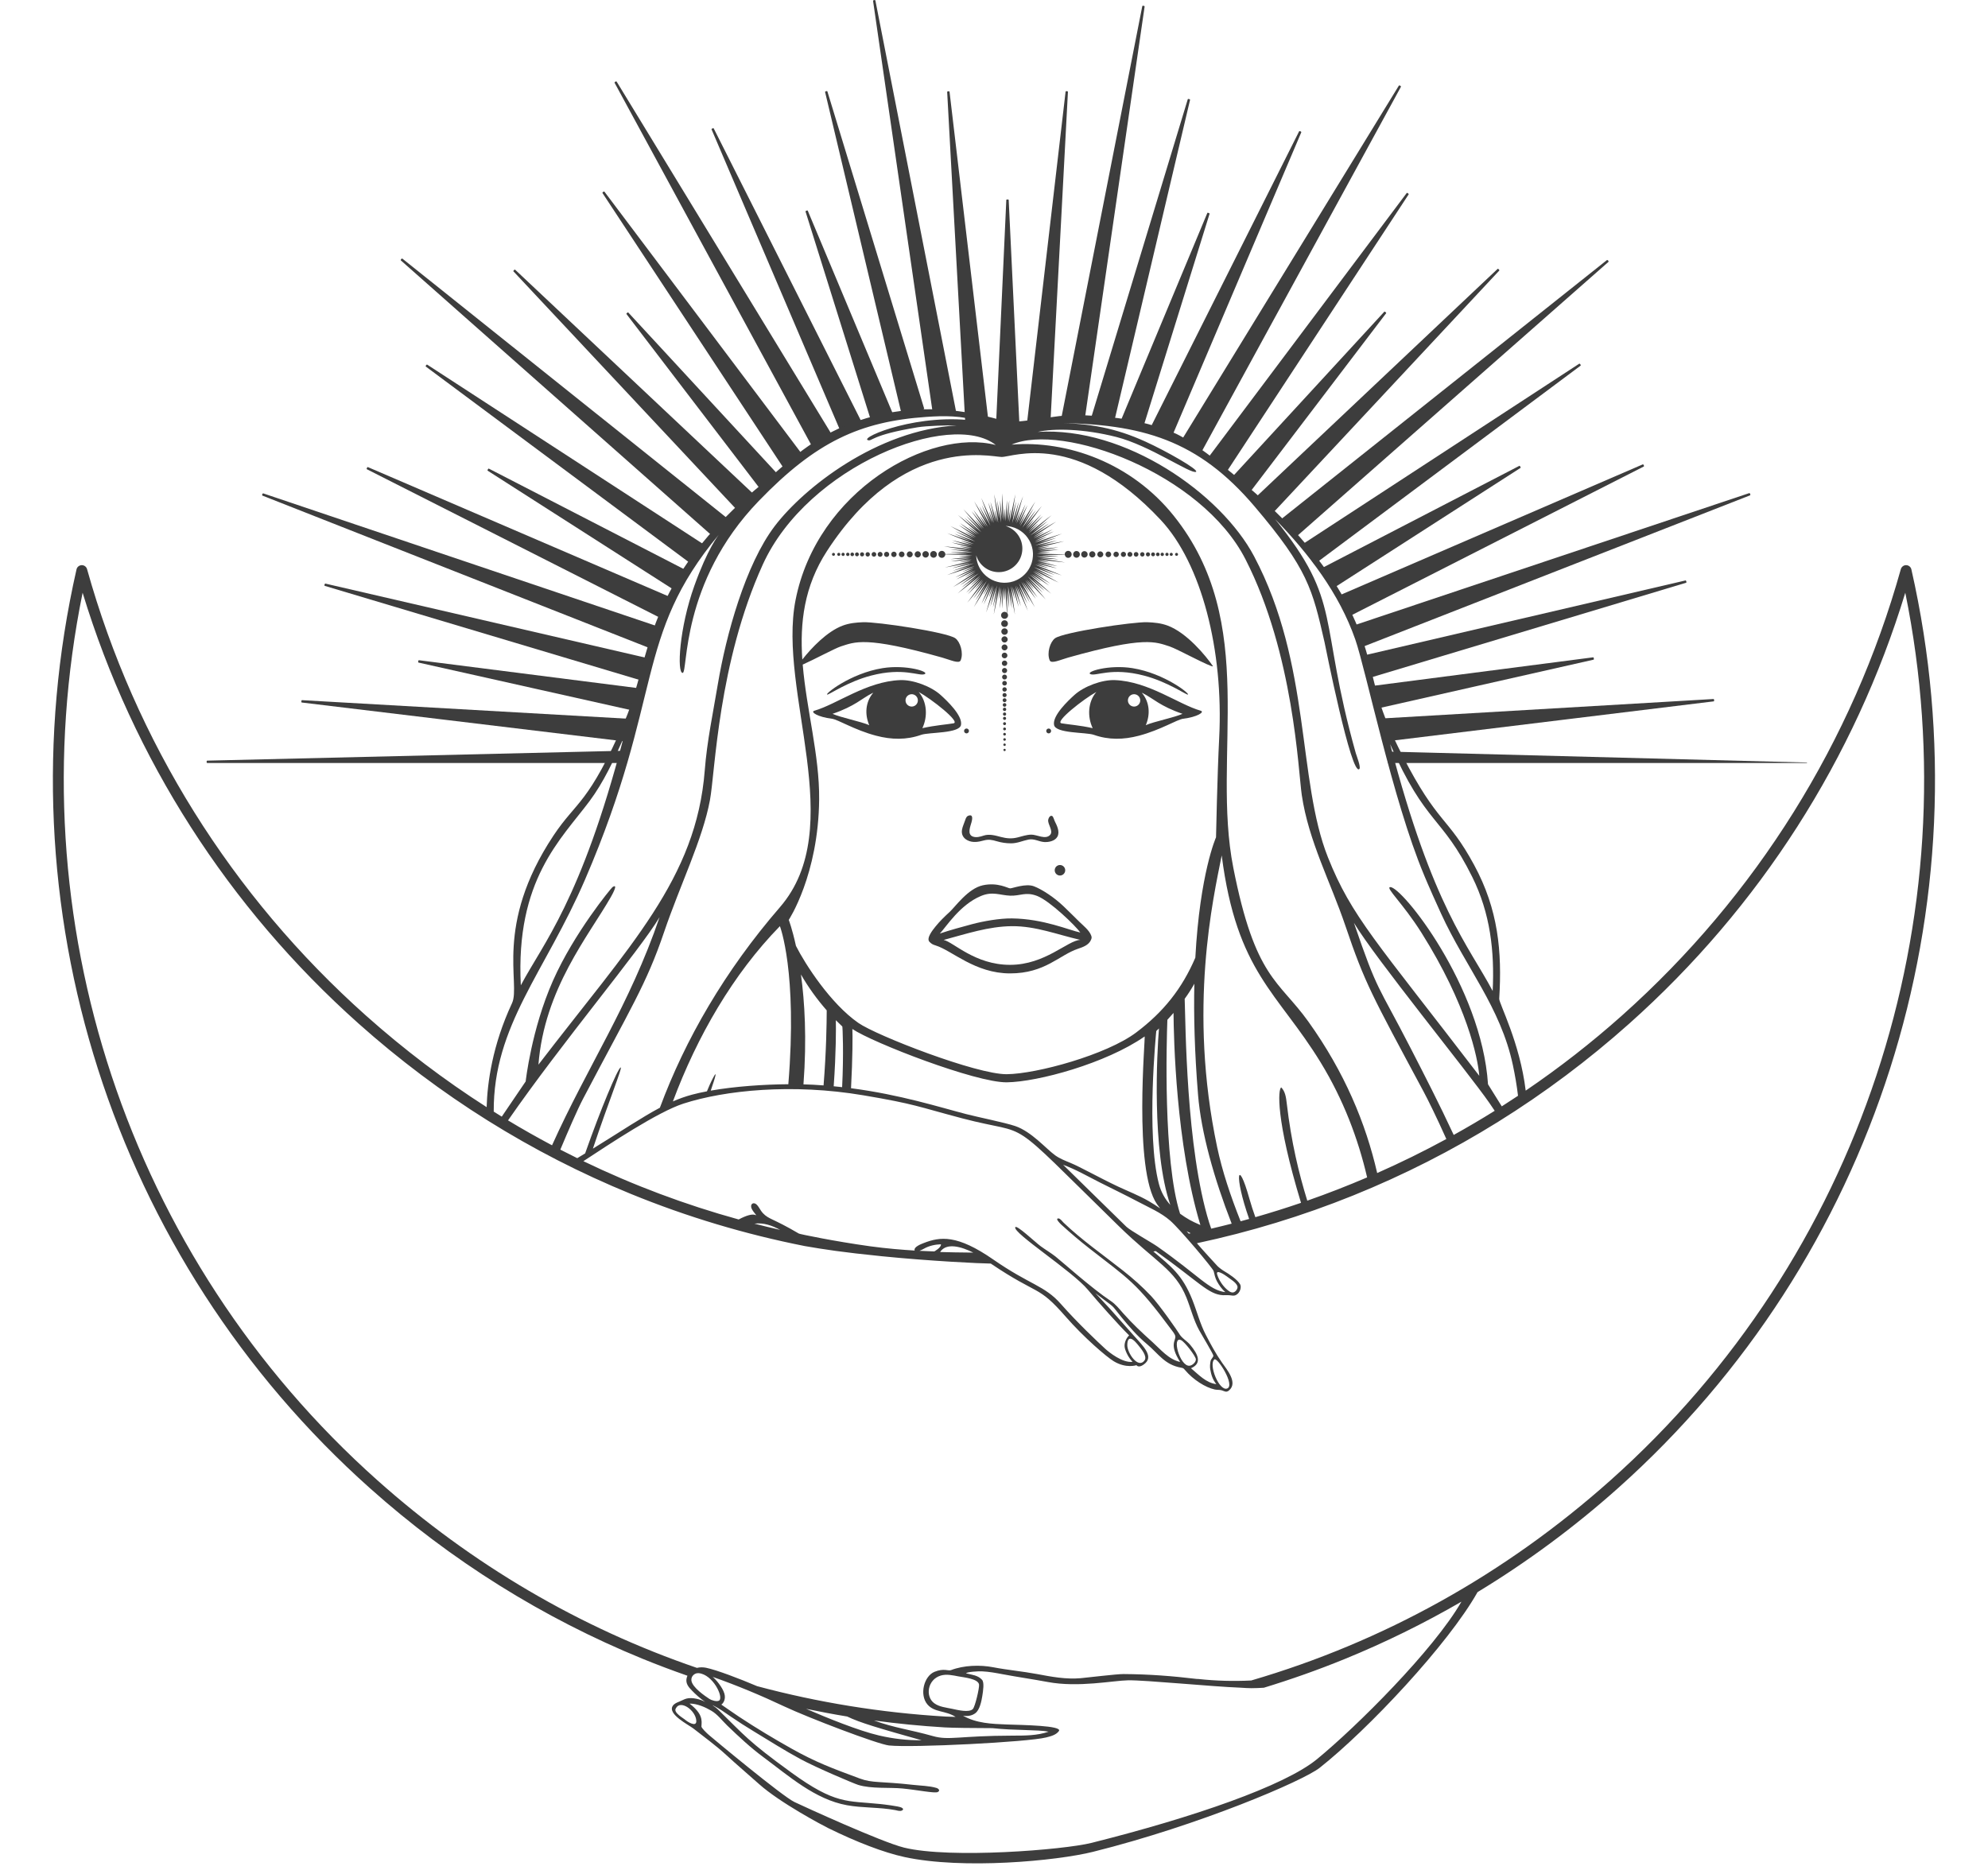 <?xml version="1.0" encoding="UTF-8" standalone="no"?><svg xmlns="http://www.w3.org/2000/svg" xmlns:xlink="http://www.w3.org/1999/xlink" fill="#3d3d3d" height="1746.7" preserveAspectRatio="xMidYMid meet" version="1" viewBox="71.6 129.6 1856.9 1746.7" width="1856.9" zoomAndPan="magnify"><g id="change1_1"><path d="M 353.062 784.75 C 353.012 785.352 353.18 785.852 353.441 785.891 L 661.082 822.969 C 661.211 822.988 661.344 822.879 661.453 822.691 C 661.562 822.488 661.641 822.211 661.668 821.922 L 663.391 802.48 C 663.418 802.18 663.391 801.898 663.316 801.68 C 663.242 801.469 663.129 801.34 663 801.328 L 353.637 783.691 C 353.371 783.672 353.117 784.141 353.062 784.75" fill="inherit"/><path d="M 1343.949 742.617 C 1343.93 742.84 1343.941 743.121 1344.02 743.406 L 1349.055 762.27 C 1349.125 762.551 1349.254 762.812 1349.395 762.984 C 1349.539 763.168 1349.688 763.25 1349.801 763.207 L 1646.555 673.984 C 1646.805 673.902 1646.887 673.379 1646.727 672.793 C 1646.574 672.207 1646.25 671.789 1645.988 671.852 L 1344.215 742.215 C 1344.082 742.242 1343.992 742.383 1343.949 742.617" fill="inherit"/><path d="M 1287.23 638.691 C 1287.121 638.762 1287.078 638.922 1287.129 639.148 C 1287.172 639.371 1287.289 639.629 1287.461 639.871 L 1298.629 655.871 C 1298.801 656.121 1299.012 656.32 1299.199 656.441 C 1299.391 656.551 1299.559 656.578 1299.672 656.5 L 1548 471.16 C 1548.211 471 1548.102 470.48 1547.75 469.98 C 1547.41 469.488 1546.949 469.211 1546.73 469.352 L 1287.23 638.691" fill="inherit"/><path d="M 1199.621 557.797 C 1199.539 557.898 1199.559 558.066 1199.684 558.262 C 1199.785 558.461 1199.996 558.668 1200.242 558.832 L 1216.215 570.043 C 1216.453 570.219 1216.711 570.332 1216.938 570.387 C 1217.156 570.426 1217.324 570.387 1217.387 570.281 L 1387.359 311.188 C 1387.504 310.961 1387.223 310.504 1386.727 310.164 C 1386.238 309.809 1385.711 309.707 1385.555 309.914 L 1199.621 557.797" fill="inherit"/><path d="M 1092.051 519.582 L 1110.891 524.656 C 1111.188 524.73 1111.457 524.754 1111.688 524.719 C 1111.918 524.688 1112.059 524.59 1112.09 524.469 L 1183.18 222.867 C 1183.246 222.605 1182.832 222.281 1182.242 222.117 C 1181.664 221.965 1181.129 222.039 1181.051 222.289 L 1091.113 518.82 C 1091.07 518.949 1091.148 519.094 1091.332 519.234 C 1091.496 519.375 1091.758 519.508 1092.051 519.582" fill="inherit"/><path d="M 956.309 215.449 L 973.211 524.852 C 973.215 524.984 973.34 525.094 973.555 525.172 C 973.77 525.246 974.059 525.27 974.348 525.246 L 993.793 523.57 C 994.09 523.539 994.363 523.461 994.562 523.352 C 994.762 523.242 994.867 523.113 994.852 522.98 L 958.512 215.262 C 958.477 215 957.969 214.824 957.367 214.879 C 956.766 214.934 956.297 215.184 956.309 215.449" fill="inherit"/><path d="M 737.02 249.551 C 736.473 249.809 736.117 250.207 736.223 250.453 L 857.922 535.41 C 857.973 535.531 858.129 535.594 858.355 535.594 C 858.582 535.594 858.863 535.52 859.129 535.391 L 876.828 527.164 C 877.098 527.043 877.328 526.871 877.48 526.711 C 877.629 526.539 877.68 526.379 877.621 526.262 L 738.223 249.52 C 738.102 249.281 737.566 249.293 737.02 249.551" fill="inherit"/><path d="M 551.621 381.988 C 551.191 382.41 550.996 382.91 551.18 383.102 L 763.004 609.262 C 763.094 609.352 763.262 609.359 763.473 609.281 C 763.688 609.199 763.922 609.039 764.133 608.828 L 777.949 595.039 C 778.156 594.84 778.32 594.602 778.402 594.391 C 778.484 594.18 778.477 594.012 778.383 593.922 L 552.738 381.539 C 552.547 381.359 552.047 381.559 551.621 381.988" fill="inherit"/><path d="M 414.293 566.762 C 414.039 567.301 414.023 567.84 414.258 567.961 L 690.66 708.031 C 690.777 708.078 690.938 708.031 691.109 707.879 C 691.281 707.738 691.449 707.5 691.574 707.23 L 699.844 689.559 C 699.969 689.289 700.039 689.012 700.047 688.781 C 700.051 688.559 699.984 688.398 699.863 688.352 L 415.195 565.961 C 414.949 565.852 414.551 566.211 414.293 566.762" fill="inherit"/><path d="M 462.238 747.398 C 462.137 748 462.191 748.512 462.367 748.551 L 666.238 794.18 C 666.324 794.199 666.426 794.102 666.523 793.91 C 666.617 793.711 666.703 793.441 666.754 793.148 L 670.121 773.922 C 670.172 773.629 670.188 773.352 670.16 773.129 C 670.137 772.922 670.074 772.789 669.984 772.781 L 462.746 746.371 C 462.57 746.352 462.344 746.809 462.238 747.398" fill="inherit"/><path d="M 1352.469 770.859 C 1352.441 771.078 1352.461 771.359 1352.512 771.648 L 1355.922 790.871 C 1355.969 791.16 1356.051 791.43 1356.148 791.629 C 1356.25 791.82 1356.352 791.922 1356.441 791.898 L 1560.211 745.84 C 1560.379 745.801 1560.441 745.289 1560.328 744.691 C 1560.23 744.102 1560 743.641 1559.82 743.66 L 1352.641 770.512 C 1352.551 770.52 1352.488 770.648 1352.469 770.859" fill="inherit"/><path d="M 1491.648 565.551 C 1491.352 565.031 1490.98 564.672 1490.82 564.762 L 1305.32 660.84 C 1305.238 660.879 1305.219 661.02 1305.27 661.23 C 1305.32 661.449 1305.441 661.711 1305.578 661.961 L 1315.359 678.859 C 1315.512 679.109 1315.68 679.34 1315.84 679.488 C 1316 679.629 1316.129 679.691 1316.199 679.641 L 1491.93 566.66 C 1492.078 566.57 1491.961 566.07 1491.648 565.551" fill="inherit"/><path d="M 1365.75 421.18 C 1365.289 420.789 1364.82 420.59 1364.699 420.719 L 1223.238 574.461 C 1223.18 574.52 1223.219 574.66 1223.34 574.84 C 1223.449 575.02 1223.648 575.23 1223.879 575.422 L 1238.84 587.949 C 1239.07 588.141 1239.301 588.301 1239.5 588.379 C 1239.699 588.469 1239.84 588.48 1239.898 588.41 L 1366.391 422.141 C 1366.5 421.988 1366.211 421.57 1365.75 421.18" fill="inherit"/><path d="M 1201.438 329.219 C 1201.488 329.055 1201.078 328.746 1200.504 328.539 C 1199.93 328.336 1199.426 328.305 1199.355 328.469 L 1119.012 521.32 C 1118.98 521.402 1119.062 521.512 1119.234 521.648 C 1119.398 521.781 1119.668 521.902 1119.945 522.008 L 1138.281 528.66 C 1138.559 528.766 1138.844 528.824 1139.051 528.836 C 1139.277 528.848 1139.41 528.805 1139.43 528.723 L 1201.438 329.219" fill="inherit"/><path d="M 1023.746 524.945 L 1013.766 316.27 C 1013.754 316.094 1013.266 315.949 1012.664 315.949 C 1012.055 315.949 1011.566 316.094 1011.555 316.27 L 1002.016 524.969 C 1002.016 525.062 1002.125 525.145 1002.336 525.207 C 1002.547 525.266 1002.824 525.297 1003.125 525.297 L 1022.645 525.277 C 1022.934 525.277 1023.215 525.246 1023.426 525.184 C 1023.637 525.121 1023.746 525.031 1023.746 524.945" fill="inherit"/><path d="M 906.574 519.336 C 906.746 519.215 906.828 519.09 906.793 519.008 L 826.043 326.332 C 825.977 326.168 825.465 326.199 824.898 326.406 C 824.332 326.621 823.918 326.918 823.973 327.094 L 886.387 526.465 C 886.414 526.547 886.551 526.586 886.766 526.578 C 886.98 526.555 887.258 526.496 887.535 526.391 L 905.871 519.695 C 906.148 519.605 906.398 519.473 906.574 519.336" fill="inherit"/><path d="M 657.312 421.93 C 656.852 422.309 656.566 422.738 656.676 422.879 L 783.52 588.879 C 783.57 588.961 783.715 588.949 783.91 588.859 C 784.109 588.77 784.348 588.621 784.574 588.43 L 799.512 575.871 C 799.738 575.68 799.934 575.469 800.051 575.289 C 800.172 575.109 800.203 574.969 800.145 574.91 L 658.363 421.461 C 658.242 421.328 657.773 421.539 657.312 421.93" fill="inherit"/><path d="M 527.273 568.141 C 526.973 568.66 526.852 569.16 527.004 569.262 L 702.969 681.859 C 703.043 681.91 703.176 681.852 703.328 681.711 C 703.488 681.559 703.66 681.328 703.809 681.07 L 713.547 664.16 C 713.695 663.91 713.805 663.641 713.855 663.43 C 713.902 663.219 713.891 663.078 713.812 663.039 L 528.102 567.34 C 527.941 567.262 527.574 567.621 527.273 568.141" fill="inherit"/><path d="M 1759.105 841.965 L 1368.641 831.734 C 1368.469 831.734 1368.316 831.84 1368.199 832.047 C 1368.082 832.25 1368.016 832.543 1368.016 832.832 L 1368.004 842.387 L 1759.57 842.387 C 1759.461 842.141 1759.297 841.965 1759.105 841.965" fill="inherit"/><path d="M 1334.758 714.668 C 1334.719 714.898 1334.75 715.191 1334.844 715.465 L 1341.492 733.82 C 1341.605 734.09 1341.754 734.332 1341.934 734.488 C 1342.121 734.648 1342.309 734.699 1342.457 734.648 L 1706.227 592.359 C 1706.543 592.23 1706.625 591.676 1706.418 591.113 C 1706.219 590.547 1705.801 590.18 1705.473 590.285 L 1335.055 714.219 C 1334.895 714.273 1334.781 714.43 1334.758 714.668" fill="inherit"/><path d="M 1266.859 615.73 C 1266.73 615.828 1266.691 616.02 1266.73 616.25 C 1266.77 616.488 1266.91 616.75 1267.09 616.969 L 1279.621 631.941 C 1279.809 632.16 1280.039 632.34 1280.27 632.422 C 1280.488 632.512 1280.68 632.488 1280.801 632.391 L 1573.969 374.27 C 1574.219 374.039 1574.109 373.5 1573.73 373.031 C 1573.34 372.57 1572.82 372.371 1572.559 372.57 L 1266.859 615.73" fill="inherit"/><path d="M 1174.117 542.645 C 1174.031 542.789 1174.051 542.977 1174.172 543.184 C 1174.293 543.395 1174.504 543.59 1174.754 543.734 L 1191.652 553.512 C 1191.906 553.664 1192.18 553.742 1192.422 553.754 C 1192.664 553.754 1192.84 553.676 1192.914 553.531 L 1380.125 210.711 C 1380.277 210.414 1379.992 209.93 1379.465 209.633 C 1378.949 209.324 1378.387 209.316 1378.211 209.602 L 1174.117 542.645" fill="inherit"/><path d="M 1138.551 135.359 L 1063.23 518.641 C 1063.203 518.801 1063.293 518.984 1063.473 519.133 C 1063.66 519.281 1063.922 519.387 1064.223 519.441 L 1083.461 522.727 C 1083.75 522.773 1084.043 522.762 1084.262 522.68 C 1084.48 522.602 1084.621 522.461 1084.652 522.301 L 1140.73 135.738 C 1140.77 135.406 1140.344 135.062 1139.742 134.961 C 1139.152 134.855 1138.621 135.039 1138.551 135.359" fill="inherit"/><path d="M 887.09 130.441 L 943.059 517.016 C 943.082 517.176 943.223 517.312 943.445 517.395 C 943.668 517.473 943.957 517.484 944.25 517.441 L 963.488 514.156 C 963.777 514.113 964.047 513.996 964.23 513.848 C 964.418 513.699 964.504 513.527 964.473 513.367 L 889.262 130.062 C 889.199 129.742 888.668 129.559 888.074 129.66 C 887.48 129.766 887.039 130.109 887.09 130.441" fill="inherit"/><path d="M 646.328 205.891 C 645.805 206.199 645.516 206.672 645.672 206.969 L 832.051 550.242 C 832.129 550.387 832.305 550.461 832.543 550.461 C 832.781 550.461 833.059 550.375 833.316 550.23 L 850.227 540.488 C 850.484 540.344 850.695 540.148 850.82 539.938 C 850.941 539.738 850.961 539.543 850.875 539.398 L 647.586 205.867 C 647.41 205.582 646.852 205.594 646.328 205.891" fill="inherit"/><path d="M 446.281 371.68 C 445.895 372.141 445.781 372.691 446.031 372.91 L 738.578 631.738 C 738.699 631.852 738.895 631.859 739.113 631.781 C 739.34 631.699 739.57 631.52 739.762 631.301 L 752.324 616.359 C 752.516 616.129 752.645 615.871 752.691 615.641 C 752.734 615.41 752.688 615.219 752.562 615.121 L 447.449 371.219 C 447.191 371.02 446.668 371.219 446.281 371.68" fill="inherit"/><path d="M 316.555 591.359 C 316.348 591.93 316.43 592.48 316.742 592.609 L 680.168 735.77 C 680.32 735.828 680.508 735.781 680.688 735.621 C 680.867 735.469 681.027 735.219 681.129 734.949 L 687.824 716.609 C 687.926 716.34 687.961 716.051 687.926 715.809 C 687.887 715.578 687.777 715.422 687.621 715.371 L 317.496 590.531 C 317.184 590.43 316.762 590.801 316.555 591.359" fill="inherit"/><path d="M 656.094 831.23 C 655.98 831.02 655.82 830.91 655.656 830.91 L 265.16 840.199 C 264.824 840.211 264.559 840.699 264.555 841.301 C 264.555 841.879 264.809 842.352 265.125 842.391 L 656.262 842.391 L 656.273 832.012 C 656.273 831.719 656.211 831.441 656.094 831.23" fill="inherit"/><path d="M 374.73 675.73 C 374.578 676.309 374.656 676.84 374.91 676.922 L 671.801 765.66 C 671.926 765.699 672.074 765.621 672.215 765.441 C 672.355 765.262 672.48 765 672.555 764.719 L 677.555 745.852 C 677.629 745.57 677.648 745.281 677.613 745.059 C 677.578 744.828 677.488 744.691 677.359 744.66 L 375.477 674.789 C 375.219 674.73 374.887 675.148 374.73 675.73" fill="inherit"/><path d="M 1362.473 801.129 C 1362.402 801.344 1362.371 801.629 1362.402 801.918 L 1364.156 821.355 C 1364.188 821.652 1364.262 821.93 1364.371 822.125 C 1364.484 822.328 1364.617 822.434 1364.742 822.41 L 1672.324 784.82 C 1672.582 784.789 1672.754 784.277 1672.703 783.68 C 1672.641 783.074 1672.395 782.613 1672.129 782.625 L 1362.793 800.777 C 1362.668 800.789 1362.547 800.91 1362.473 801.129" fill="inherit"/><path d="M 1321.43 686.699 C 1321.441 686.93 1321.512 687.211 1321.641 687.469 L 1329.93 705.141 C 1330.059 705.41 1330.23 705.641 1330.398 705.789 C 1330.57 705.941 1330.73 705.98 1330.852 705.93 L 1607.02 565.41 C 1607.262 565.281 1607.238 564.75 1606.98 564.199 C 1606.73 563.66 1606.328 563.301 1606.078 563.41 L 1321.609 686.262 C 1321.488 686.32 1321.43 686.469 1321.43 686.699" fill="inherit"/><path d="M 1472.02 382.352 C 1472.199 382.16 1472 381.66 1471.578 381.23 C 1471.148 380.809 1470.648 380.609 1470.461 380.801 L 1245.16 593.539 C 1245.07 593.629 1245.059 593.801 1245.141 594.012 C 1245.219 594.219 1245.391 594.461 1245.602 594.66 L 1259.441 608.422 C 1259.648 608.629 1259.879 608.789 1260.09 608.879 C 1260.309 608.961 1260.48 608.949 1260.559 608.852 L 1472.02 382.352" fill="inherit"/><path d="M 1287.082 253.164 C 1287.191 252.926 1286.836 252.52 1286.289 252.273 C 1285.73 252.016 1285.207 252.004 1285.086 252.238 L 1146.137 529.207 C 1146.086 529.324 1146.137 529.484 1146.289 529.656 C 1146.43 529.828 1146.664 529.988 1146.934 530.117 L 1164.648 538.312 C 1164.914 538.441 1165.195 538.516 1165.41 538.516 C 1165.645 538.516 1165.805 538.449 1165.848 538.332 L 1287.082 253.164" fill="inherit"/><path d="M 1031.363 523.316 C 1031.562 523.426 1031.84 523.5 1032.133 523.523 L 1051.582 525.176 C 1051.883 525.199 1052.16 525.168 1052.379 525.102 C 1052.59 525.023 1052.723 524.902 1052.723 524.785 L 1069.109 215.352 C 1069.133 215.078 1068.66 214.824 1068.062 214.781 C 1067.453 214.727 1066.949 214.891 1066.922 215.164 L 1031.082 522.941 C 1031.062 523.074 1031.172 523.207 1031.363 523.316" fill="inherit"/><path d="M 843.219 214.781 C 842.633 214.945 842.215 215.273 842.277 215.539 L 913.867 517.012 C 913.898 517.145 914.043 517.234 914.266 517.266 C 914.492 517.309 914.777 517.277 915.062 517.199 L 933.898 512.094 C 934.184 512.02 934.441 511.898 934.617 511.754 C 934.797 511.613 934.875 511.461 934.836 511.34 L 844.406 214.957 C 844.328 214.703 843.797 214.629 843.219 214.781" fill="inherit"/><path d="M 634.961 308.875 C 634.469 309.219 634.188 309.684 634.332 309.902 L 804.719 568.715 C 804.793 568.816 804.957 568.859 805.18 568.816 C 805.402 568.766 805.664 568.652 805.906 568.477 L 821.859 557.238 C 822.102 557.07 822.305 556.863 822.418 556.664 C 822.535 556.48 822.559 556.312 822.48 556.211 L 636.137 308.625 C 635.977 308.418 635.453 308.531 634.961 308.875" fill="inherit"/><path d="M 469.559 470.859 C 469.211 471.352 469.105 471.879 469.316 472.031 L 717.949 656.969 C 718.055 657.039 718.223 657.02 718.414 656.898 C 718.609 656.781 718.812 656.578 718.984 656.34 L 730.133 640.32 C 730.301 640.078 730.422 639.82 730.465 639.59 C 730.508 639.371 730.469 639.211 730.359 639.141 L 470.578 470.219 C 470.355 470.078 469.902 470.359 469.559 470.859" fill="inherit"/><path d="M 1016.84 987.59 C 1005.398 987.441 989.836 990.211 979.438 993 C 969.398 995.699 959.305 998.43 949.449 1001.738 C 955.488 995.379 968.086 974.969 987.73 966.691 C 998.785 962.031 1005.488 965.961 1015.059 966.34 C 1024.629 966.719 1029.539 962.469 1040.262 966.57 C 1052.23 971.16 1076.602 994.852 1080.672 1000.77 C 1070.121 998.59 1046.371 987.961 1016.84 987.59 Z M 1015.059 1030.969 C 982.211 1030.988 962.148 1009.641 953.02 1007.699 C 973.98 1002.078 994.914 995.02 1016.801 994.84 C 1038.969 994.66 1059.23 1002.738 1080.672 1007.641 C 1068.691 1008.172 1047.91 1030.941 1015.059 1030.969 Z M 1079.641 990.609 C 1074.738 985.809 1069.941 980.949 1064.961 976.211 C 1056.191 967.891 1045.191 960.621 1037.441 957.602 C 1029.68 954.59 1017.109 959.629 1015.059 959.52 C 1013.012 959.422 1003.57 953.648 989.676 956.629 C 975.789 959.609 963.926 976.672 958.664 981.5 C 953.957 985.809 949.312 990.289 945.316 995.289 C 943 998.191 936.449 1006.148 939.824 1009.52 C 941.742 1011.43 942.816 1012.012 945.602 1012.871 C 960.824 1017.57 982.344 1038.961 1015.059 1038.961 C 1047.781 1038.961 1060.941 1021.801 1078.559 1015.93 C 1083 1014.441 1088.699 1012.48 1090.691 1007.539 C 1091.379 1005.84 1091.398 1005.199 1090.871 1003.699 C 1089.102 998.691 1083.27 994.18 1079.641 990.609" fill="inherit"/><path d="M 1052.07 746.48 C 1053.559 750.059 1061.961 745.988 1069.398 743.898 C 1141.289 723.641 1150.922 729.34 1164.07 733.5 C 1170.719 735.602 1202.98 753.309 1204.621 752.039 C 1198.039 742.371 1180.129 720.641 1162.141 714 C 1156.051 711.75 1149.75 711.121 1143.211 710.879 C 1130.039 710.398 1064.781 720.219 1057.059 725.871 C 1052.469 729.23 1049.219 739.621 1052.07 746.48" fill="inherit"/><path d="M 975.484 914.719 C 980.441 917.129 985.496 916.129 990.555 914.762 C 994.988 913.559 998.211 914.191 1002.52 915.469 C 1006.922 916.781 1011.34 917.441 1015.93 917.449 C 1021.949 917.449 1026.559 915.09 1032.309 913.93 C 1037.801 912.828 1042.051 916.039 1047.34 916.262 C 1051.488 916.43 1057.121 915.191 1059.281 911.219 C 1061.781 906.609 1058.801 900.801 1056.73 896.621 C 1056.309 895.75 1055.441 892.66 1054.59 892.07 C 1052.602 890.66 1050.922 893.828 1050.68 895.441 C 1050.039 899.738 1055.809 905.852 1052.449 909.578 C 1048.172 914.32 1040.039 909.219 1034.852 909.328 C 1030.449 909.422 1026.309 910.852 1022.102 911.93 C 1016.602 913.328 1011.949 912.91 1006.512 911.5 C 1001.219 910.121 995.707 908.449 990.355 910.23 C 987.266 911.262 983.43 912.352 980.195 911.09 C 974.648 908.941 978.148 901.262 979.062 897.66 C 979.5 895.949 981.125 889.91 976.25 891.59 C 974.801 892.078 974.031 892.988 973.062 895.988 C 972.121 898.898 970.77 901.5 970.195 904.539 C 969.34 909.09 971.332 912.711 975.484 914.719" fill="inherit"/><path d="M 962.258 805.328 C 955.395 806.52 945.414 807.109 933.133 809.852 C 938.215 799.18 937.668 785.34 929.719 776.039 C 941.441 782.461 969.117 804.129 962.258 805.328 Z M 924.574 789.512 C 921.484 790.281 918.352 788.398 917.578 785.309 C 916.805 782.219 918.684 779.09 921.773 778.309 C 924.867 777.539 927.996 779.422 928.773 782.512 C 929.547 785.602 927.668 788.738 924.574 789.512 Z M 883.535 807.059 C 875.668 803.602 856.961 799.969 849.23 796.461 C 870.184 789.352 876.887 781.852 886.055 777.328 C 886.457 777.129 886.859 776.941 887.266 776.75 C 879.91 785.379 879.172 797.012 883.535 807.059 Z M 969.223 806.852 C 970.875 798.102 955.996 784.078 950.105 778.77 C 941.293 770.82 924.539 764.48 912.316 764.969 C 880.766 766.23 853.367 787.48 832.246 793.57 C 828.199 794.73 835.496 799.441 848.617 801.051 C 854.336 801.75 869.668 811.559 889.918 816.898 C 904.445 820.73 918.328 820.941 932.094 816.07 C 939.27 813.539 967.684 814.98 969.223 806.852" fill="inherit"/><path d="M 844.348 778.48 C 846.512 778.391 863.406 766.43 885.266 760.738 C 915.645 752.809 929.953 761.539 935.188 759.41 C 940.422 757.27 918.137 750.25 896.031 753.781 C 865.777 758.609 841.098 778.602 844.348 778.48" fill="inherit"/><path d="M 1141.828 807.059 C 1146.191 797.012 1145.449 785.379 1138.102 776.75 C 1138.5 776.941 1138.91 777.129 1139.309 777.328 C 1148.48 781.852 1155.18 789.352 1176.129 796.461 C 1168.398 799.969 1149.699 803.602 1141.828 807.059 Z M 1136.488 785.309 C 1135.719 788.398 1132.59 790.281 1129.488 789.512 C 1126.398 788.738 1124.52 785.602 1125.301 782.512 C 1126.07 779.422 1129.211 777.539 1132.289 778.309 C 1135.391 779.09 1137.27 782.219 1136.488 785.309 Z M 1092.23 809.852 C 1079.949 807.109 1069.969 806.52 1063.109 805.328 C 1056.25 804.129 1083.922 782.461 1095.648 776.039 C 1087.691 785.34 1087.148 799.18 1092.23 809.852 Z M 1193.121 793.57 C 1172 787.48 1144.602 766.23 1113.051 764.969 C 1100.828 764.48 1084.07 770.82 1075.262 778.77 C 1069.359 784.078 1054.488 798.102 1056.141 806.852 C 1057.68 814.98 1086.09 813.539 1093.27 816.07 C 1107.031 820.941 1120.922 820.73 1135.441 816.898 C 1155.699 811.559 1171.031 801.75 1176.75 801.051 C 1189.871 799.441 1197.172 794.73 1193.121 793.57" fill="inherit"/><path d="M 1140.102 760.738 C 1161.961 766.43 1178.852 778.391 1181.02 778.48 C 1184.27 778.602 1159.578 758.609 1129.328 753.781 C 1107.23 750.25 1084.941 757.27 1090.18 759.41 C 1095.41 761.539 1109.719 752.809 1140.102 760.738" fill="inherit"/><path d="M 1004.512 664.109 C 1016.68 664.109 1026.539 654.238 1026.539 642.07 C 1026.539 632.129 1019.961 623.738 1010.922 620.988 L 1011.629 621.02 L 1012.941 621.129 C 1013.012 621.121 1013.762 621.219 1013.762 621.219 C 1013.828 621.262 1015.328 621.531 1015.328 621.531 L 1016.199 621.719 L 1017.16 621.98 C 1017.172 621.98 1018.629 622.441 1018.629 622.441 C 1018.699 622.43 1019.309 622.66 1019.309 622.66 C 1019.371 622.699 1020.578 623.199 1020.578 623.199 L 1021.77 623.762 C 1021.84 623.77 1022.512 624.109 1022.512 624.109 C 1022.559 624.18 1023.879 624.941 1023.879 624.941 C 1023.879 624.949 1024.641 625.422 1024.641 625.422 L 1025.449 625.988 C 1025.461 626 1026.672 626.93 1026.672 626.93 C 1026.738 626.949 1027.238 627.371 1027.238 627.371 C 1027.281 627.43 1028.238 628.309 1028.238 628.309 L 1029.172 629.238 C 1029.238 629.27 1029.75 629.828 1029.75 629.828 C 1029.77 629.91 1030.75 631.078 1030.75 631.078 C 1030.75 631.078 1031.289 631.789 1031.289 631.789 L 1031.859 632.602 C 1031.871 632.609 1032.68 633.898 1032.68 633.898 C 1032.75 633.941 1033.07 634.5 1033.07 634.5 C 1033.09 634.57 1033.691 635.738 1033.691 635.738 L 1034.25 636.93 C 1034.301 636.98 1034.59 637.68 1034.59 637.68 C 1034.578 637.762 1035.102 639.191 1035.102 639.191 C 1035.102 639.191 1035.371 640.039 1035.371 640.039 L 1035.629 641.012 C 1035.629 641.012 1035.961 642.5 1035.961 642.5 C 1036 642.57 1036.121 643.211 1036.121 643.211 C 1036.109 643.281 1036.281 644.578 1036.281 644.578 L 1036.391 645.879 C 1036.422 645.949 1036.461 646.711 1036.461 646.711 C 1036.422 646.781 1036.422 648.309 1036.422 648.309 C 1036.422 648.309 1036.379 649.199 1036.379 649.199 L 1036.289 650.191 C 1036.289 650.199 1036.09 651.711 1036.09 651.711 C 1036.109 651.781 1036 652.422 1036 652.422 C 1035.961 652.488 1035.68 653.77 1035.68 653.77 L 1035.34 655.039 C 1035.34 655.109 1035.121 655.828 1035.121 655.828 C 1035.059 655.891 1034.539 657.32 1034.539 657.32 C 1034.539 657.32 1034.199 658.148 1034.199 658.148 L 1033.781 659.051 C 1033.77 659.051 1033.07 660.41 1033.07 660.41 C 1033.059 660.48 1032.738 661.051 1032.738 661.051 C 1032.68 661.09 1031.98 662.199 1031.98 662.199 L 1031.23 663.281 C 1031.199 663.34 1030.75 663.941 1030.75 663.941 C 1030.672 663.98 1029.691 665.148 1029.691 665.148 C 1029.691 665.148 1029.09 665.809 1029.09 665.809 L 1028.379 666.512 C 1028.379 666.512 1027.25 667.539 1027.25 667.539 C 1027.219 667.621 1026.719 668.031 1026.719 668.031 C 1026.648 668.059 1025.609 668.859 1025.609 668.859 L 1024.539 669.609 C 1024.5 669.672 1023.859 670.07 1023.859 670.07 C 1023.781 670.078 1022.461 670.84 1022.461 670.84 C 1022.449 670.84 1021.672 671.262 1021.672 671.262 L 1020.762 671.68 C 1020.75 671.68 1019.352 672.262 1019.352 672.262 C 1019.289 672.32 1018.68 672.539 1018.68 672.539 C 1018.609 672.539 1017.359 672.941 1017.359 672.941 L 1016.09 673.281 C 1016.031 673.309 1015.289 673.48 1015.289 673.48 C 1015.211 673.461 1013.711 673.719 1013.711 673.719 C 1013.711 673.719 1012.82 673.84 1012.82 673.84 L 1011.828 673.93 C 1011.828 673.93 1010.301 673.988 1010.301 673.988 C 1010.23 674.031 1009.578 674.031 1009.578 674.031 C 1009.512 674 1008.199 673.941 1008.199 673.941 L 1006.898 673.828 C 1006.82 673.852 1006.078 673.75 1006.078 673.75 C 1006.012 673.711 1004.512 673.441 1004.512 673.441 C 1004.5 673.441 1003.629 673.25 1003.629 673.25 L 1002.672 672.988 C 1002.672 672.98 1001.211 672.52 1001.211 672.52 C 1001.129 672.531 1000.52 672.309 1000.52 672.309 C 1000.469 672.262 999.258 671.762 999.258 671.762 L 998.066 671.211 C 997.992 671.199 997.324 670.852 997.324 670.852 C 997.273 670.789 995.957 670.02 995.957 670.02 C 995.953 670.02 995.199 669.539 995.199 669.539 L 994.387 668.969 C 994.383 668.969 993.172 668.039 993.172 668.039 C 993.098 668.02 992.598 667.602 992.598 667.602 C 992.562 667.539 991.594 666.648 991.594 666.648 L 990.664 665.719 C 990.602 665.691 990.09 665.129 990.09 665.129 C 990.066 665.059 989.09 663.891 989.09 663.891 C 989.09 663.879 988.543 663.18 988.543 663.18 L 987.973 662.359 C 987.973 662.359 987.152 661.07 987.152 661.07 C 987.086 661.02 986.766 660.461 986.766 660.461 C 986.75 660.391 986.145 659.23 986.145 659.23 L 985.586 658.039 C 985.539 657.988 985.25 657.289 985.25 657.289 C 985.254 657.211 984.738 655.77 984.738 655.77 C 984.734 655.77 984.465 654.922 984.465 654.922 L 984.211 653.961 C 984.211 653.949 983.879 652.461 983.879 652.461 C 983.832 652.398 983.723 651.762 983.723 651.762 C 983.73 651.691 983.562 650.391 983.562 650.391 L 983.441 649.078 C 983.418 649.012 983.387 648.34 983.387 648.34 C 986.09 657.449 994.516 664.109 1004.512 664.109 Z M 993.594 617.73 L 981.578 597.961 C 981.43 598.051 994.246 621.719 994.246 621.719 L 986.887 611.32 C 986.742 611.41 992.676 621.719 992.676 621.719 L 980.809 605.922 C 980.668 606.02 990.82 621.469 990.82 621.469 L 979.109 607.16 C 978.973 607.262 990.566 623.41 990.566 623.41 L 982.426 614.578 C 982.297 614.699 989.301 623.879 989.301 623.879 L 971.453 605.34 C 971.324 605.461 987.434 623.961 987.434 623.961 L 974.176 611.461 C 974.055 611.578 988.273 626.789 988.273 626.789 L 972.438 613.27 C 972.32 613.398 984.398 625.102 984.398 625.102 L 966.352 610.641 C 966.238 610.77 986.383 628.629 986.383 628.629 L 975.91 621.379 C 975.805 621.52 984.902 629.172 984.902 629.172 L 968.348 618.379 C 968.246 618.52 983.078 629.57 983.078 629.57 L 967.176 620.129 C 967.086 620.27 983.504 631.48 983.504 631.48 L 972.832 625.969 C 972.746 626.121 982.473 632.359 982.473 632.359 L 959.359 621.039 C 959.277 621.191 980.742 633.07 980.742 633.07 L 964.012 625.852 C 963.938 626.012 982.5 635.441 982.5 635.441 L 962.996 628.16 C 962.934 628.309 978.285 635.18 978.285 635.18 L 956.379 627.77 C 956.316 627.93 981.355 637.82 981.355 637.82 L 969.031 634.578 C 968.98 634.75 980.148 638.828 980.148 638.828 L 960.898 634.352 C 960.855 634.52 978.57 639.828 978.57 639.828 L 960.398 636.391 C 960.359 636.559 979.625 641.48 979.625 641.48 L 967.711 639.949 C 967.684 640.121 978.953 642.66 978.953 642.66 L 953.363 639.93 C 953.344 640.102 977.574 643.922 977.574 643.922 L 959.383 642.859 C 959.367 643.031 980.035 645.539 980.035 645.539 L 959.219 645.371 C 959.211 645.539 975.984 646.738 975.984 646.738 L 954.59 647.23 C 954.438 645.41 952.859 644.078 951.066 644.238 C 949.273 644.391 947.945 645.969 948.102 647.762 C 948.258 649.559 949.836 650.879 951.629 650.73 C 953.32 650.578 954.555 649.148 954.562 647.488 L 979.773 648.172 L 967.086 649.352 C 967.094 649.52 978.984 649.531 978.984 649.531 L 959.363 651.91 C 959.379 652.078 977.848 651.02 977.848 651.02 L 959.594 654 C 959.613 654.172 979.402 652.211 979.402 652.211 L 967.684 654.84 C 967.711 655.012 979.172 653.539 979.172 653.539 L 954.191 659.73 C 954.227 659.891 978.305 655.191 978.305 655.191 L 960.848 660.422 C 960.895 660.59 981.176 655.879 981.176 655.879 L 961.551 662.84 C 961.602 663 977.777 658.391 977.777 658.391 L 956.23 666.789 C 956.289 666.961 981.828 658.441 981.828 658.441 L 970.309 663.879 C 970.375 664.039 981.555 659.988 981.555 659.988 L 963.93 668.93 C 964.004 669.09 980.988 661.77 980.988 661.77 L 964.855 670.82 C 964.938 670.969 982.855 662.359 982.855 662.359 L 972.746 668.84 C 972.832 668.988 983.098 663.691 983.098 663.691 L 961.738 678.051 C 961.832 678.191 982.848 665.539 982.848 665.539 L 968.234 676.422 C 968.332 676.57 985.781 665.211 985.781 665.211 L 969.719 678.461 C 969.824 678.59 983.449 668.73 983.449 668.73 L 966.07 683.988 C 966.184 684.121 987.27 667.391 987.27 667.391 L 978.305 676.441 C 978.422 676.57 987.539 668.941 987.539 668.941 L 974.039 683.371 C 974.16 683.488 987.621 670.809 987.621 670.809 L 975.559 684.828 C 975.684 684.941 989.574 670.719 989.574 670.719 L 982.297 680.27 C 982.426 680.379 990.258 671.891 990.258 671.891 L 975.098 692.68 C 975.234 692.789 990.656 673.711 990.656 673.711 L 980.648 688.941 C 980.789 689.039 993.301 672.391 993.301 672.391 L 982.734 690.328 C 982.883 690.43 992.312 676.5 992.312 676.5 L 981.203 696.789 C 981.355 696.871 995.445 673.93 995.445 673.93 L 990.117 685.512 C 990.27 685.59 996.227 675.301 996.227 675.301 L 988.477 693.48 C 988.633 693.551 996.941 677.031 996.941 677.031 L 990.398 694.328 C 990.559 694.391 998.75 676.27 998.75 676.27 L 995.176 687.738 C 995.336 687.801 999.789 677.141 999.789 677.141 L 992.656 701.871 C 992.82 701.922 1000.789 678.719 1000.789 678.719 L 996.59 696.449 C 996.758 696.488 1002.82 676.57 1002.82 676.57 L 999.031 697.051 C 999.199 697.078 1003.301 680.77 1003.301 680.77 L 999.801 703.629 C 999.969 703.66 1005.359 677.289 1005.359 677.289 L 1004.32 689.988 C 1004.488 690.012 1006.57 678.301 1006.57 678.301 L 1005.5 698.039 C 1005.672 698.051 1007.828 679.68 1007.828 679.68 L 1007.602 698.18 C 1007.77 698.18 1009.27 678.359 1009.27 678.359 L 1009.828 690.359 C 1010 690.359 1010.539 678.809 1010.539 678.809 L 1012.141 702.109 C 1011.621 701.621 1010.969 701.25 1010.199 701.191 C 1008.41 701.031 1006.828 702.359 1006.672 704.148 C 1006.52 705.941 1007.852 707.52 1009.641 707.68 C 1011.43 707.828 1013.012 706.5 1013.16 704.711 C 1013.238 703.828 1012.949 703.012 1012.43 702.371 L 1012.02 679.961 L 1014.141 698.051 C 1014.309 698.039 1013.199 677.25 1013.199 677.25 L 1016.641 697.781 C 1016.809 697.762 1015.078 681.031 1015.078 681.031 L 1019.609 703.711 C 1019.781 703.68 1015.828 677.051 1015.828 677.051 L 1019.191 689.34 C 1019.359 689.301 1017.309 677.59 1017.309 677.59 L 1023.059 696.5 C 1023.219 696.449 1018.969 678.461 1018.969 678.461 L 1025.078 695.91 C 1025.238 695.859 1019.871 676.719 1019.871 676.719 L 1024.5 687.801 C 1024.66 687.738 1021.219 676.711 1021.219 676.711 L 1031.648 700.238 C 1031.809 700.172 1023 677.281 1023 677.281 L 1031.18 693.559 C 1031.34 693.488 1023.18 674.328 1023.18 674.328 L 1033.441 692.449 C 1033.59 692.371 1026.238 677.238 1026.238 677.238 L 1038.262 697 C 1038.41 696.922 1025.59 673.238 1025.59 673.238 L 1032.949 683.641 C 1033.09 683.551 1027.16 673.25 1027.16 673.25 L 1039.031 689.051 C 1039.172 688.949 1029.02 673.488 1029.02 673.488 L 1040.73 687.809 C 1040.859 687.699 1029.27 671.551 1029.27 671.551 L 1037.41 680.379 C 1037.539 680.27 1030.539 671.078 1030.539 671.078 L 1048.379 689.621 C 1048.512 689.512 1032.398 671.012 1032.398 671.012 L 1045.66 683.512 C 1045.781 683.391 1031.559 668.172 1031.559 668.172 L 1047.398 681.691 C 1047.52 681.57 1035.441 669.859 1035.441 669.859 L 1053.488 684.32 C 1053.602 684.191 1033.449 666.328 1033.449 666.328 L 1043.93 673.59 C 1044.031 673.449 1034.93 665.789 1034.93 665.789 L 1051.488 676.59 C 1051.59 676.441 1036.762 665.391 1036.762 665.391 L 1052.66 674.84 C 1052.75 674.691 1036.328 663.48 1036.328 663.48 L 1047 668.988 C 1047.09 668.84 1037.371 662.609 1037.371 662.609 L 1060.48 673.922 C 1060.559 673.77 1039.09 661.898 1039.09 661.898 L 1055.828 669.109 C 1055.898 668.961 1037.34 659.52 1037.34 659.52 L 1056.84 666.809 C 1056.91 666.648 1041.551 659.781 1041.551 659.781 L 1063.461 667.199 C 1063.52 667.039 1038.48 657.141 1038.48 657.141 L 1050.809 660.379 C 1050.859 660.219 1039.691 656.141 1039.691 656.141 L 1058.941 660.609 C 1058.98 660.449 1041.27 655.129 1041.27 655.129 L 1059.441 658.57 C 1059.48 658.398 1040.211 653.48 1040.211 653.48 L 1052.129 655.012 C 1052.16 654.84 1040.879 652.309 1040.879 652.309 L 1066.469 655.039 C 1066.5 654.871 1042.262 651.051 1042.262 651.051 L 1060.449 652.109 C 1060.469 651.93 1039.801 649.422 1039.801 649.422 L 1060.621 649.602 C 1060.629 649.422 1043.852 648.219 1043.852 648.219 L 1066.16 647.719 C 1066.27 649.281 1067.449 650.59 1069.059 650.73 C 1070.859 650.879 1072.43 649.559 1072.59 647.762 C 1072.738 645.969 1071.422 644.391 1069.621 644.238 C 1067.828 644.078 1066.25 645.41 1066.102 647.199 C 1066.09 647.309 1066.129 647.398 1066.129 647.5 L 1040.059 646.789 L 1052.75 645.621 C 1052.738 645.449 1040.852 645.43 1040.852 645.43 L 1060.469 643.059 C 1060.461 642.879 1041.988 643.949 1041.988 643.949 L 1060.238 640.961 C 1060.219 640.789 1040.441 642.762 1040.441 642.762 L 1052.16 640.121 C 1052.129 639.949 1040.672 641.422 1040.672 641.422 L 1065.648 635.238 C 1065.609 635.07 1041.531 639.77 1041.531 639.77 L 1058.988 634.539 C 1058.941 634.379 1038.66 639.078 1038.66 639.078 L 1058.289 632.129 C 1058.23 631.961 1042.059 636.57 1042.059 636.57 L 1063.609 628.172 C 1063.551 628.012 1038.012 636.52 1038.012 636.52 L 1049.531 631.078 C 1049.461 630.922 1038.281 634.98 1038.281 634.98 L 1055.91 626.031 C 1055.84 625.879 1038.852 633.191 1038.852 633.191 L 1054.98 624.141 C 1054.898 623.988 1036.98 632.609 1036.98 632.609 L 1047.09 626.121 C 1047 625.969 1036.738 631.27 1036.738 631.27 L 1058.102 616.922 C 1058 616.77 1036.988 629.422 1036.988 629.422 L 1051.602 618.539 C 1051.5 618.398 1034.059 629.762 1034.059 629.762 L 1050.121 616.512 C 1050.012 616.371 1036.391 626.238 1036.391 626.238 L 1053.762 610.969 C 1053.648 610.84 1032.57 627.578 1032.57 627.578 L 1041.531 618.52 C 1041.422 618.398 1032.301 626.031 1032.301 626.031 L 1045.801 611.602 C 1045.68 611.469 1032.219 624.16 1032.219 624.16 L 1044.281 610.141 C 1044.148 610.02 1030.262 624.25 1030.262 624.25 L 1037.539 614.699 C 1037.41 614.578 1029.578 623.078 1029.578 623.078 L 1044.738 602.281 C 1044.602 602.18 1029.18 621.25 1029.18 621.25 L 1039.191 606.031 C 1039.051 605.93 1026.539 622.57 1026.539 622.57 L 1037.102 604.629 C 1036.961 604.539 1027.531 618.469 1027.531 618.469 L 1038.629 598.18 C 1038.48 598.09 1024.391 621.031 1024.391 621.031 L 1029.719 609.461 C 1029.57 609.379 1023.609 619.672 1023.609 619.672 L 1031.359 601.488 C 1031.199 601.422 1022.891 617.941 1022.891 617.941 L 1029.441 600.641 C 1029.281 600.57 1021.09 618.691 1021.09 618.691 L 1024.66 607.219 C 1024.5 607.172 1020.051 617.828 1020.051 617.828 L 1027.18 593.102 C 1027.02 593.051 1019.051 616.25 1019.051 616.25 L 1023.25 598.52 C 1023.078 598.469 1017.02 618.391 1017.02 618.391 L 1020.801 597.922 C 1020.641 597.879 1016.539 614.191 1016.539 614.191 L 1020.039 591.328 C 1019.871 591.301 1014.469 617.672 1014.469 617.672 L 1015.52 604.98 C 1015.352 604.961 1013.27 616.66 1013.27 616.66 L 1014.34 596.93 C 1014.172 596.91 1012.012 615.281 1012.012 615.281 L 1012.238 596.789 C 1012.07 596.781 1010.57 616.609 1010.57 616.609 L 1010 604.609 C 1009.828 604.609 1009.289 616.148 1009.289 616.148 L 1007.539 590.48 C 1007.371 590.48 1007.809 615.012 1007.809 615.012 L 1005.699 596.91 C 1005.52 596.93 1006.641 617.719 1006.641 617.719 L 1003.199 597.18 C 1003.02 597.211 1004.762 613.941 1004.762 613.941 L 1000.219 591.262 C 1000.051 591.289 1004 617.91 1004 617.91 L 1000.641 605.621 C 1000.48 605.66 1002.531 617.379 1002.531 617.379 L 996.777 598.469 C 996.613 598.512 1000.871 616.512 1000.871 616.512 L 994.762 599.051 C 994.598 599.109 999.969 618.25 999.969 618.25 L 995.336 607.172 C 995.176 607.219 998.613 618.25 998.613 618.25 L 988.184 594.73 C 988.027 594.789 996.836 617.691 996.836 617.691 L 988.652 601.41 C 988.496 601.48 996.656 620.629 996.656 620.629 L 986.398 602.52 C 986.246 602.602 993.594 617.73 993.594 617.73" fill="inherit"/><path d="M 1010.051 795.191 C 1009.219 795.121 1008.488 795.73 1008.422 796.559 C 1008.34 797.391 1008.961 798.121 1009.789 798.191 C 1010.621 798.27 1011.352 797.648 1011.422 796.82 C 1011.488 795.988 1010.879 795.262 1010.051 795.191" fill="inherit"/><path d="M 1010.039 799.262 C 1009.25 799.199 1008.539 799.789 1008.48 800.578 C 1008.41 801.379 1009 802.078 1009.789 802.148 C 1010.59 802.219 1011.289 801.629 1011.359 800.828 C 1011.43 800.031 1010.84 799.328 1010.039 799.262" fill="inherit"/><path d="M 1010.039 804.27 C 1009.27 804.211 1008.602 804.77 1008.539 805.531 C 1008.469 806.301 1009.039 806.969 1009.801 807.039 C 1010.559 807.102 1011.238 806.539 1011.301 805.77 C 1011.371 805.012 1010.801 804.34 1010.039 804.27" fill="inherit"/><path d="M 1010.031 809.262 C 1009.301 809.191 1008.66 809.73 1008.602 810.461 C 1008.531 811.191 1009.07 811.84 1009.801 811.898 C 1010.539 811.961 1011.18 811.422 1011.238 810.691 C 1011.301 809.961 1010.762 809.32 1010.031 809.262" fill="inherit"/><path d="M 1010.969 814.801 C 1010.578 814.219 1009.789 814.059 1009.211 814.449 C 1008.629 814.84 1008.48 815.629 1008.871 816.211 C 1009.262 816.789 1010.039 816.949 1010.621 816.559 C 1011.211 816.172 1011.359 815.379 1010.969 814.801" fill="inherit"/><path d="M 1010.02 819.219 C 1009.359 819.16 1008.77 819.66 1008.719 820.32 C 1008.66 820.98 1009.148 821.57 1009.809 821.629 C 1010.48 821.68 1011.059 821.191 1011.121 820.531 C 1011.18 819.859 1010.691 819.281 1010.02 819.219" fill="inherit"/><path d="M 1010.02 824.172 C 1009.391 824.121 1008.828 824.59 1008.781 825.219 C 1008.719 825.852 1009.191 826.398 1009.82 826.461 C 1010.449 826.512 1011.012 826.051 1011.059 825.422 C 1011.121 824.781 1010.648 824.23 1010.02 824.172" fill="inherit"/><path d="M 1008.84 830.121 C 1008.789 830.719 1009.23 831.238 1009.82 831.289 C 1010.422 831.34 1010.949 830.898 1011 830.309 C 1011.051 829.711 1010.609 829.18 1010.012 829.129 C 1009.41 829.078 1008.891 829.52 1008.84 830.121" fill="inherit"/><path d="M 1010.191 709.059 C 1008.461 708.922 1006.941 710.191 1006.789 711.922 C 1006.641 713.648 1007.922 715.172 1009.648 715.309 C 1011.379 715.461 1012.898 714.191 1013.039 712.461 C 1013.191 710.73 1011.91 709.211 1010.191 709.059" fill="inherit"/><path d="M 1010.18 716.59 C 1008.52 716.441 1007.059 717.672 1006.91 719.328 C 1006.77 720.988 1008 722.449 1009.66 722.602 C 1011.32 722.738 1012.781 721.512 1012.922 719.852 C 1013.07 718.191 1011.84 716.73 1010.18 716.59" fill="inherit"/><path d="M 1010.16 731.66 C 1008.629 731.531 1007.289 732.66 1007.148 734.191 C 1007.02 735.719 1008.148 737.059 1009.68 737.191 C 1011.211 737.32 1012.551 736.191 1012.68 734.66 C 1012.809 733.141 1011.68 731.789 1010.16 731.66" fill="inherit"/><path d="M 1010.172 724.059 C 1008.57 723.922 1007.172 725.109 1007.031 726.699 C 1006.898 728.289 1008.078 729.691 1009.672 729.828 C 1011.262 729.969 1012.672 728.789 1012.801 727.199 C 1012.941 725.602 1011.762 724.199 1010.172 724.059" fill="inherit"/><path d="M 1010.148 739.309 C 1008.691 739.18 1007.398 740.262 1007.27 741.719 C 1007.148 743.18 1008.23 744.469 1009.691 744.602 C 1011.148 744.719 1012.441 743.641 1012.559 742.18 C 1012.691 740.719 1011.609 739.43 1010.148 739.309" fill="inherit"/><path d="M 1010.141 746.691 C 1008.738 746.57 1007.512 747.609 1007.391 749 C 1007.27 750.398 1008.309 751.621 1009.699 751.738 C 1011.09 751.859 1012.32 750.828 1012.441 749.441 C 1012.559 748.039 1011.531 746.809 1010.141 746.691" fill="inherit"/><path d="M 1010.129 753.621 C 1008.801 753.512 1007.629 754.488 1007.512 755.82 C 1007.398 757.148 1008.379 758.32 1009.711 758.43 C 1011.039 758.551 1012.211 757.559 1012.32 756.238 C 1012.441 754.91 1011.449 753.738 1010.129 753.621" fill="inherit"/><path d="M 1010.121 759.82 C 1008.852 759.711 1007.738 760.648 1007.629 761.91 C 1007.531 763.172 1008.461 764.281 1009.719 764.391 C 1010.98 764.5 1012.09 763.559 1012.199 762.301 C 1012.309 761.039 1011.379 759.93 1010.121 759.82" fill="inherit"/><path d="M 1010.09 771.648 C 1008.969 771.551 1007.969 772.379 1007.879 773.512 C 1007.781 774.641 1008.609 775.641 1009.738 775.73 C 1010.871 775.828 1011.871 774.988 1011.961 773.871 C 1012.059 772.738 1011.219 771.738 1010.09 771.648" fill="inherit"/><path d="M 1010.102 765.699 C 1008.91 765.602 1007.859 766.48 1007.75 767.68 C 1007.648 768.871 1008.539 769.93 1009.73 770.031 C 1010.93 770.129 1011.98 769.25 1012.078 768.051 C 1012.18 766.859 1011.301 765.809 1010.102 765.699" fill="inherit"/><path d="M 1010.07 781.922 C 1009.078 781.84 1008.199 782.57 1008.121 783.57 C 1008.031 784.559 1008.77 785.441 1009.762 785.531 C 1010.762 785.609 1011.641 784.879 1011.719 783.879 C 1011.809 782.879 1011.07 782.012 1010.07 781.922" fill="inherit"/><path d="M 1010.078 777.031 C 1009.02 776.941 1008.09 777.719 1008 778.789 C 1007.898 779.852 1008.691 780.781 1009.75 780.871 C 1010.82 780.969 1011.75 780.18 1011.84 779.121 C 1011.93 778.059 1011.148 777.121 1010.078 777.031" fill="inherit"/><path d="M 1010.051 790.73 C 1009.191 790.66 1008.43 791.289 1008.359 792.16 C 1008.281 793.02 1008.922 793.781 1009.781 793.859 C 1010.648 793.93 1011.41 793.289 1011.48 792.43 C 1011.559 791.559 1010.922 790.801 1010.051 790.73" fill="inherit"/><path d="M 1010.059 786.461 C 1009.129 786.379 1008.32 787.07 1008.238 788 C 1008.16 788.93 1008.84 789.75 1009.77 789.828 C 1010.699 789.91 1011.52 789.219 1011.602 788.289 C 1011.68 787.359 1010.988 786.539 1010.059 786.461" fill="inherit"/><path d="M 1161.469 648.98 C 1162.301 649.059 1163.031 648.441 1163.109 647.609 C 1163.18 646.781 1162.559 646.051 1161.73 645.98 C 1160.898 645.91 1160.172 646.52 1160.102 647.352 C 1160.031 648.18 1160.641 648.91 1161.469 648.98" fill="inherit"/><path d="M 1165.488 648.922 C 1166.289 648.988 1166.988 648.398 1167.059 647.609 C 1167.129 646.809 1166.539 646.109 1165.738 646.039 C 1164.949 645.969 1164.25 646.559 1164.18 647.359 C 1164.109 648.16 1164.699 648.859 1165.488 648.922" fill="inherit"/><path d="M 1170.449 648.859 C 1171.211 648.93 1171.879 648.371 1171.949 647.602 C 1172.012 646.84 1171.449 646.172 1170.68 646.102 C 1169.922 646.031 1169.25 646.602 1169.18 647.359 C 1169.121 648.129 1169.68 648.801 1170.449 648.859" fill="inherit"/><path d="M 1076.828 650.609 C 1078.559 650.762 1080.078 649.48 1080.23 647.75 C 1080.379 646.031 1079.102 644.512 1077.371 644.359 C 1075.641 644.211 1074.129 645.488 1073.98 647.211 C 1073.828 648.941 1075.109 650.461 1076.828 650.609" fill="inherit"/><path d="M 1084.238 650.488 C 1085.898 650.629 1087.359 649.398 1087.512 647.738 C 1087.648 646.078 1086.422 644.621 1084.762 644.48 C 1083.102 644.328 1081.641 645.559 1081.5 647.219 C 1081.352 648.879 1082.578 650.34 1084.238 650.488" fill="inherit"/><path d="M 1099.102 650.25 C 1100.629 650.379 1101.969 649.25 1102.102 647.719 C 1102.23 646.191 1101.102 644.852 1099.578 644.719 C 1098.051 644.59 1096.711 645.719 1096.57 647.238 C 1096.441 648.77 1097.57 650.121 1099.102 650.25" fill="inherit"/><path d="M 1091.609 650.371 C 1093.199 650.512 1094.609 649.32 1094.738 647.73 C 1094.879 646.141 1093.699 644.73 1092.109 644.602 C 1090.512 644.461 1089.109 645.641 1088.969 647.23 C 1088.84 648.828 1090.02 650.23 1091.609 650.371" fill="inherit"/><path d="M 1106.629 650.129 C 1108.102 650.25 1109.379 649.172 1109.512 647.711 C 1109.629 646.25 1108.551 644.961 1107.09 644.84 C 1105.629 644.711 1104.34 645.789 1104.219 647.262 C 1104.09 648.719 1105.172 650 1106.629 650.129" fill="inherit"/><path d="M 1113.91 650.012 C 1115.309 650.129 1116.531 649.09 1116.648 647.699 C 1116.77 646.309 1115.738 645.078 1114.352 644.961 C 1112.949 644.84 1111.73 645.871 1111.602 647.27 C 1111.488 648.66 1112.52 649.891 1113.91 650.012" fill="inherit"/><path d="M 1120.73 649.891 C 1122.059 650 1123.23 649.02 1123.34 647.691 C 1123.461 646.359 1122.469 645.191 1121.148 645.078 C 1119.82 644.961 1118.648 645.949 1118.539 647.281 C 1118.422 648.602 1119.41 649.77 1120.73 649.891" fill="inherit"/><path d="M 1126.82 649.77 C 1128.078 649.871 1129.191 648.941 1129.301 647.68 C 1129.41 646.422 1128.469 645.309 1127.211 645.199 C 1125.949 645.09 1124.84 646.02 1124.73 647.289 C 1124.621 648.551 1125.559 649.66 1126.82 649.77" fill="inherit"/><path d="M 1138.422 649.531 C 1139.551 649.621 1140.551 648.789 1140.641 647.66 C 1140.738 646.531 1139.898 645.539 1138.781 645.441 C 1137.648 645.34 1136.648 646.18 1136.559 647.309 C 1136.461 648.441 1137.301 649.43 1138.422 649.531" fill="inherit"/><path d="M 1132.59 649.648 C 1133.789 649.75 1134.84 648.859 1134.941 647.672 C 1135.039 646.469 1134.16 645.422 1132.961 645.32 C 1131.77 645.219 1130.719 646.102 1130.609 647.301 C 1130.512 648.488 1131.398 649.539 1132.59 649.648" fill="inherit"/><path d="M 1148.48 649.289 C 1149.48 649.371 1150.352 648.629 1150.441 647.641 C 1150.52 646.641 1149.789 645.77 1148.789 645.68 C 1147.801 645.59 1146.922 646.328 1146.828 647.328 C 1146.75 648.32 1147.48 649.199 1148.48 649.289" fill="inherit"/><path d="M 1143.699 649.41 C 1144.762 649.5 1145.691 648.711 1145.789 647.648 C 1145.879 646.59 1145.09 645.648 1144.031 645.559 C 1142.969 645.469 1142.031 646.262 1141.941 647.32 C 1141.852 648.379 1142.629 649.309 1143.699 649.41" fill="inherit"/><path d="M 1157.07 649.039 C 1157.93 649.121 1158.691 648.48 1158.77 647.621 C 1158.84 646.75 1158.199 645.988 1157.34 645.922 C 1156.469 645.852 1155.711 646.48 1155.641 647.352 C 1155.57 648.211 1156.211 648.969 1157.07 649.039" fill="inherit"/><path d="M 1152.91 649.172 C 1153.84 649.25 1154.66 648.559 1154.738 647.629 C 1154.82 646.699 1154.129 645.879 1153.199 645.801 C 1152.27 645.719 1151.449 646.41 1151.371 647.34 C 1151.289 648.27 1151.98 649.09 1152.91 649.172" fill="inherit"/><path d="M 858.957 645.98 C 858.129 646.051 857.512 646.781 857.586 647.609 C 857.656 648.441 858.387 649.059 859.215 648.98 C 860.047 648.91 860.66 648.18 860.59 647.352 C 860.52 646.52 859.789 645.91 858.957 645.98" fill="inherit"/><path d="M 854.949 646.039 C 854.152 646.109 853.562 646.809 853.629 647.609 C 853.699 648.398 854.398 648.988 855.195 648.922 C 855.992 648.859 856.582 648.16 856.516 647.359 C 856.445 646.559 855.742 645.969 854.949 646.039" fill="inherit"/><path d="M 850.008 646.102 C 849.242 646.172 848.676 646.84 848.742 647.602 C 848.809 648.371 849.48 648.93 850.242 648.859 C 851.008 648.801 851.57 648.129 851.508 647.359 C 851.441 646.602 850.77 646.031 850.008 646.102" fill="inherit"/><path d="M 943.32 644.359 C 941.594 644.512 940.312 646.031 940.465 647.75 C 940.613 649.48 942.133 650.762 943.855 650.609 C 945.586 650.461 946.863 648.941 946.715 647.211 C 946.566 645.488 945.047 644.211 943.32 644.359" fill="inherit"/><path d="M 935.93 644.48 C 934.27 644.621 933.039 646.078 933.184 647.738 C 933.324 649.398 934.785 650.629 936.445 650.488 C 938.105 650.34 939.336 648.879 939.191 647.219 C 939.051 645.559 937.59 644.328 935.93 644.48" fill="inherit"/><path d="M 921.113 644.719 C 919.586 644.852 918.457 646.191 918.59 647.719 C 918.719 649.25 920.062 650.379 921.59 650.25 C 923.117 650.121 924.246 648.77 924.117 647.238 C 923.984 645.719 922.641 644.59 921.113 644.719" fill="inherit"/><path d="M 928.586 644.602 C 926.988 644.73 925.812 646.141 925.945 647.73 C 926.086 649.32 927.488 650.512 929.082 650.371 C 930.676 650.23 931.855 648.828 931.719 647.23 C 931.578 645.641 930.176 644.461 928.586 644.602" fill="inherit"/><path d="M 913.602 644.84 C 912.141 644.961 911.059 646.25 911.184 647.711 C 911.309 649.172 912.594 650.25 914.055 650.129 C 915.516 650 916.598 648.719 916.473 647.262 C 916.348 645.789 915.059 644.711 913.602 644.84" fill="inherit"/><path d="M 906.344 644.961 C 904.949 645.078 903.914 646.309 904.035 647.699 C 904.156 649.09 905.383 650.129 906.777 650.012 C 908.172 649.891 909.203 648.66 909.086 647.27 C 908.965 645.871 907.738 644.84 906.344 644.961" fill="inherit"/><path d="M 899.543 645.078 C 898.215 645.191 897.23 646.359 897.348 647.691 C 897.461 649.02 898.629 650 899.957 649.891 C 901.285 649.77 902.27 648.602 902.152 647.281 C 902.039 645.949 900.871 644.961 899.543 645.078" fill="inherit"/><path d="M 893.477 645.199 C 892.215 645.309 891.281 646.422 891.391 647.68 C 891.496 648.941 892.609 649.871 893.867 649.77 C 895.133 649.66 896.066 648.551 895.957 647.289 C 895.848 646.02 894.738 645.09 893.477 645.199" fill="inherit"/><path d="M 881.914 645.441 C 880.785 645.539 879.949 646.531 880.047 647.66 C 880.145 648.789 881.137 649.621 882.266 649.531 C 883.395 649.43 884.23 648.441 884.133 647.309 C 884.035 646.18 883.043 645.34 881.914 645.441" fill="inherit"/><path d="M 887.727 645.32 C 886.531 645.422 885.645 646.469 885.75 647.672 C 885.852 648.859 886.906 649.75 888.098 649.648 C 889.293 649.539 890.18 648.488 890.074 647.301 C 889.973 646.102 888.922 645.219 887.727 645.32" fill="inherit"/><path d="M 871.898 645.68 C 870.902 645.77 870.164 646.641 870.25 647.641 C 870.34 648.629 871.215 649.371 872.211 649.289 C 873.203 649.199 873.941 648.32 873.855 647.328 C 873.77 646.328 872.895 645.59 871.898 645.68" fill="inherit"/><path d="M 876.66 645.559 C 875.602 645.648 874.812 646.59 874.902 647.648 C 874.996 648.711 875.93 649.5 876.992 649.41 C 878.055 649.309 878.844 648.379 878.75 647.32 C 878.656 646.262 877.723 645.469 876.66 645.559" fill="inherit"/><path d="M 863.352 645.922 C 862.488 645.988 861.852 646.75 861.926 647.621 C 861.996 648.48 862.758 649.121 863.621 649.039 C 864.484 648.969 865.121 648.211 865.051 647.352 C 864.977 646.48 864.215 645.852 863.352 645.922" fill="inherit"/><path d="M 867.492 645.801 C 866.562 645.879 865.871 646.699 865.953 647.629 C 866.031 648.559 866.852 649.25 867.781 649.172 C 868.711 649.09 869.398 648.27 869.316 647.34 C 869.238 646.41 868.422 645.719 867.492 645.801" fill="inherit"/><path d="M 976.648 812.461 C 976.648 811.211 975.633 810.191 974.379 810.191 C 973.121 810.191 972.102 811.211 972.102 812.461 C 972.102 813.719 973.121 814.738 974.379 814.738 C 975.633 814.738 976.648 813.719 976.648 812.461" fill="inherit"/><path d="M 1053.398 812.461 C 1053.398 811.211 1052.379 810.191 1051.129 810.191 C 1049.871 810.191 1048.852 811.211 1048.852 812.461 C 1048.852 813.719 1049.871 814.738 1051.129 814.738 C 1052.379 814.738 1053.398 813.719 1053.398 812.461" fill="inherit"/><path d="M 1056.762 942.609 C 1056.762 945.32 1058.949 947.52 1061.66 947.52 C 1064.371 947.52 1066.57 945.32 1066.57 942.609 C 1066.57 939.898 1064.371 937.711 1061.66 937.711 C 1058.949 937.711 1056.762 939.898 1056.762 942.609" fill="inherit"/><path d="M 1575.922 1512.473 C 1477.383 1600.359 1363.594 1663.48 1240.305 1699.52 C 1223.754 1700.359 1207.297 1699.902 1190.805 1698.121 C 1190.402 1698.07 1190.012 1698.082 1189.645 1698.109 C 1166.578 1695.359 1145.027 1693.66 1121.078 1693.52 C 1114.348 1693.48 1087.66 1696.801 1081.008 1697.383 C 1067.148 1698.582 1053.848 1696.062 1040.297 1693.52 C 1026.68 1690.973 1012.879 1689.77 999.289 1687.16 C 987.004 1684.789 971.793 1685.27 959.898 1689.832 C 957.223 1690.859 953.344 1687.828 944.535 1691.402 C 934.566 1695.43 930.207 1712.859 937.852 1721.879 C 944.379 1729.59 954.785 1727.449 964.184 1733.551 C 960.078 1733.461 956.758 1733.352 954.613 1733.219 C 894.449 1729.641 835.68 1720.07 778.82 1704.84 C 762.738 1697.992 740.688 1689.562 731.07 1687.633 C 728.242 1687.062 725.281 1687.07 722.574 1687.75 C 613.523 1650.43 512.617 1591.449 424.078 1512.473 C 191.148 1304.691 86.699 988.59 148.766 683.328 C 195.969 838.41 284.812 977.242 406.566 1085.852 C 482.195 1153.312 567.672 1206.812 660.613 1244.859 C 713.266 1266.41 767.672 1282.68 823.277 1293.68 C 841.492 1296.852 858.586 1299.48 895.23 1303.18 C 940.012 1307.711 988.379 1310.012 997.051 1310.039 C 1042.258 1340.551 1040.699 1329.48 1066.969 1359.59 C 1083.828 1378.922 1105.16 1397.242 1111.938 1401.32 C 1123.547 1408.301 1133.039 1404.973 1133.039 1404.973 C 1135.297 1407.59 1138.887 1405.031 1139.719 1404.469 C 1150.199 1397.312 1139.789 1387.582 1130.477 1377.152 C 1098.828 1341.691 1115.309 1359.723 1094.789 1337.719 C 1115.789 1353.883 1107.789 1346.332 1118.848 1359.84 C 1126.328 1368.969 1133.906 1377.77 1142.988 1385.34 C 1153.59 1394.18 1159.469 1404.621 1174.727 1407.281 C 1176.887 1407.66 1177.066 1407.852 1178.477 1409.52 C 1186.18 1418.641 1197.57 1425.812 1206.301 1427.699 C 1208.383 1428.152 1210.645 1427.832 1212.691 1428.43 C 1215.426 1429.242 1216.914 1430.75 1219.516 1428.59 C 1228.203 1421.391 1217.52 1409.02 1212.965 1402.48 C 1207.191 1394.211 1202.469 1385.473 1197.832 1376.512 C 1192.496 1366.223 1189.574 1354.59 1185.289 1343.832 C 1175.918 1320.281 1165.188 1312.609 1148.906 1298.75 C 1149.637 1298.621 1150.379 1298.5 1151.109 1298.371 C 1191.371 1327.039 1200.258 1338.922 1213.91 1339.582 C 1216.004 1339.68 1218.109 1339.453 1220.203 1339.652 C 1222.25 1339.852 1224.023 1340.43 1225.988 1339.441 C 1230.105 1337.352 1231.277 1331.969 1230 1329.57 C 1227.516 1324.871 1219.008 1319.422 1215.426 1317.352 C 1213.328 1316.133 1210.348 1313.961 1208.715 1312.293 C 1207.555 1311.09 1193.832 1296.133 1189.574 1291.039 C 1239.324 1280.441 1288.066 1265.582 1335.438 1246.461 C 1429.906 1208.32 1516.711 1154.281 1593.434 1085.852 C 1715.184 977.246 1804.023 838.414 1851.238 683.328 C 1913.293 988.586 1808.852 1304.691 1575.922 1512.473 Z M 862.949 1733.191 C 874.512 1738.891 892.754 1744.199 932.402 1755.359 C 919.062 1755.52 905.879 1753.961 892.746 1750.922 C 873.688 1746.5 843.992 1734.441 824.574 1726 C 837.305 1728.672 850.098 1731.082 862.949 1733.191 Z M 998.516 1744.051 C 1018.938 1746.32 1041.047 1745.352 1051.059 1747.34 C 1040.469 1751.082 1028.91 1751.02 1017.828 1751.039 C 967.332 1751.141 958.176 1755.73 943.098 1751.492 C 920.859 1745.23 907.754 1744.039 887.926 1736.891 C 909.809 1739.852 931.844 1742.039 954.012 1743.359 C 961.113 1743.781 979.781 1744.02 998.516 1744.051 Z M 960.82 1725.969 C 955.27 1724.781 948.961 1724.25 944.242 1720.781 C 935.566 1714.391 937.965 1698.621 950.297 1694.93 C 955.711 1693.32 961.516 1694.691 966.898 1695.699 C 972.09 1696.68 985.352 1697.891 986.09 1703.352 C 986.5 1706.359 982.422 1724 980.262 1726.211 C 976.805 1729.742 966.102 1727.109 960.82 1725.969 Z M 1301.672 1773.09 C 1271.195 1798.062 1186.191 1827.371 1091.09 1851.25 C 1065.258 1857.742 959.23 1866.238 916.07 1855.66 C 894.953 1850.492 821.887 1816.98 813.691 1813.09 C 802.477 1807.77 738.406 1754.461 733.82 1750.5 C 731.801 1748.762 726.664 1743.91 726.773 1742.41 C 727.188 1736.801 728.098 1730.762 715.68 1721.109 C 722.688 1721.082 730.066 1724.301 736.035 1727.789 C 741.855 1731.191 746.121 1737.031 750.93 1741.66 C 761.68 1751.988 772.613 1762.25 784.621 1771.129 C 808.305 1788.641 832.762 1810.621 862.688 1816.051 C 877.488 1818.738 892.797 1817.82 907.633 1820.578 C 909.34 1820.898 912.004 1821.832 913.727 1821.141 C 915.938 1820.262 915.23 1819.008 913.586 1818.211 C 910.945 1816.93 896.801 1815.25 893.895 1814.949 C 862.695 1811.711 852.105 1815.59 810.52 1785.371 C 769.852 1755.82 767.289 1751.082 742.32 1726.68 C 739.473 1723.891 737.531 1723.301 737.258 1722.57 C 744.238 1726.148 747.891 1728.918 754.352 1733.359 C 761.227 1738.082 768.27 1742.551 775.402 1746.891 C 789.945 1755.73 804.422 1764.922 819.395 1773.02 C 834.246 1781.051 869.273 1795.859 873.195 1797.07 C 885.547 1800.871 902.5 1799.262 914.535 1800.418 C 928.605 1801.781 944.656 1805.109 947.441 1803.758 C 950.219 1802.422 948.211 1800.469 946.223 1799.879 C 939.539 1797.91 931.625 1797.828 924.715 1797.051 C 894.055 1793.57 886.5 1795.512 874.703 1791.109 C 848.922 1781.512 834.117 1776.148 810.902 1763.148 C 794.285 1753.828 777.836 1743.941 761.945 1733.43 C 758.18 1730.941 745.969 1722.492 745.363 1722.051 C 747.027 1721.008 749.816 1717.211 748.203 1711.738 C 746.512 1705.992 740.301 1698.531 737.254 1696.152 C 760.102 1704.18 782.348 1713.48 804.25 1723.809 C 826.438 1734.262 891.488 1759.121 902.004 1760.238 C 923.699 1762.531 1031.758 1757.07 1048.68 1752.75 C 1052.836 1751.691 1058.059 1750.488 1060.68 1746.742 C 1064.27 1741.602 1026.637 1741.141 1011.828 1740.621 C 998.059 1740.129 983.293 1739.492 971.074 1732.379 C 975.953 1733.309 979.973 1732.121 982.703 1730.012 C 986.738 1726.898 988.328 1718.93 989.105 1714.121 C 989.953 1708.879 991.066 1701.359 988.887 1698.898 C 985.023 1694.531 979.188 1694.238 973.902 1692.82 C 975.102 1691.359 985.477 1690.832 988.809 1690.98 C 995.395 1691.27 1001.859 1692.5 1008.328 1693.711 C 1022.25 1696.332 1036.406 1698.352 1050.336 1700.949 C 1078.777 1706.281 1111.277 1699.602 1125.27 1699.352 C 1141.27 1699.07 1203.145 1705.238 1230.723 1706.27 C 1233.977 1706.5 1237.25 1706.699 1240.516 1706.711 C 1244.41 1706.719 1248.266 1706.52 1252.137 1706.289 C 1277.523 1698.539 1302.605 1689.672 1327.285 1679.609 C 1365.039 1664.23 1401.535 1646.262 1436.672 1625.891 C 1410.777 1671 1338.547 1742.871 1301.672 1773.09 Z M 711.258 1735.961 C 710.105 1734.91 700.293 1729.449 702.84 1725.641 C 707.047 1717.031 721.562 1727.512 721.992 1737.242 C 722.273 1743.59 713.59 1738.082 711.258 1735.961 Z M 717.395 1699.43 C 716.977 1695.352 720.621 1692.332 724.262 1692.68 C 737.543 1693.98 747.574 1714.98 743.418 1718.199 C 741.324 1719.82 735.836 1717.832 734.281 1716.789 C 730.324 1714.141 718.062 1706.012 717.395 1699.43 Z M 618.09 951.242 C 692.152 779.512 663.137 724.855 743.395 628.633 C 742.672 629.531 732.508 642.297 720.168 676.82 C 705.988 716.5 703.832 758.027 709.18 758.242 C 714.527 758.441 706.539 674.027 780.332 597.602 C 833.664 542.363 874.816 523.352 936.98 519.066 C 952.855 517.969 970.395 517.695 985.684 523.195 C 930.418 514.5 875.234 538.008 882.086 540.719 C 886.316 542.398 884.199 536.055 928.852 528.758 C 937.219 527.383 957.094 526.84 965.328 527.016 C 890.82 531.418 822.523 585.238 795.289 621.016 C 767.855 657.062 749.797 722.844 742.121 768.641 C 737.629 795.449 732 821.965 729.895 849.098 C 722.012 950.758 659.953 1012.66 574.535 1124.211 C 579.984 1053.551 621.594 1003.562 641.914 968.023 C 642.656 966.734 649.918 954.223 643.711 958.34 C 642.617 959.062 607.918 1000.98 588.098 1045.773 C 567.914 1091.383 562.609 1139.883 562.609 1139.883 C 562.609 1139.883 549.234 1159.609 540.281 1172.773 C 537.77 1171.23 535.27 1169.652 532.77 1168.082 C 532.293 1087.602 580.754 1037.812 618.09 951.242 Z M 622.277 877.996 C 635.336 860.484 645.051 839.488 653.824 819.562 C 614.188 971.324 578.781 1010.91 558.078 1050.09 C 553.02 951.602 595.637 913.711 622.277 877.996 Z M 587.23 1199.551 C 573.344 1192.191 559.641 1184.422 546.125 1176.281 C 597.527 1102.16 668.348 1018.621 687.684 986.43 C 659.496 1068.891 620.52 1125.582 587.23 1199.551 Z M 814.676 690.215 C 797.754 776.449 864.617 902.57 800.07 977.152 C 748.668 1036.543 711.539 1100.852 687.969 1164.449 C 671.18 1173.352 652.539 1185.941 625.402 1202.68 C 640.148 1158.363 653.75 1125.441 651.234 1126.832 C 648.355 1128.434 632.684 1165.73 618.145 1207.121 C 615.75 1208.582 613.316 1210.062 610.793 1211.57 C 605.496 1208.969 600.23 1206.312 594.984 1203.602 C 602.043 1186.723 610.828 1166.352 616.219 1156.082 C 660.469 1071.762 675.34 1049.172 691.805 1000.602 C 706.715 956.625 727.898 913.852 734.734 877.051 C 739.617 850.742 742.359 748.824 784.043 657.086 C 826.133 564.438 960.105 512.43 1001.699 545.332 C 939.609 529.359 834.691 588.207 814.676 690.215 Z M 1155.789 615.348 C 1193.879 656.059 1214.621 737.207 1210.383 819.219 C 1208.633 853.074 1207.438 911.82 1207.438 911.82 C 1207.438 911.82 1192.379 945.277 1188.105 1024.281 C 1175.719 1053.113 1158.449 1074.93 1132.828 1094.18 C 1105.227 1114.922 1040.16 1132.84 1012 1133.133 C 983.84 1133.43 890.484 1097.141 873.391 1085.25 C 847.383 1067.172 823.773 1030.492 815.062 1013.262 C 811.574 997.281 808.352 988.961 808.352 988.961 C 808.352 988.961 836.094 946.965 836.73 876.336 C 837.102 835.266 824.91 792.75 821.379 750.457 C 831.074 746.219 851.758 735.137 856.93 733.504 C 870.082 729.336 879.711 723.637 951.602 743.902 C 959.039 745.996 967.441 750.055 968.93 746.48 C 971.777 739.617 968.531 729.23 963.941 725.871 C 956.215 720.227 890.961 710.395 877.785 710.883 C 871.25 711.129 864.953 711.746 858.859 714.004 C 844.121 719.445 829.453 734.992 821.008 745.758 C 818.684 711.473 822.586 677.375 844.055 644.344 C 914.812 535.523 996.531 556.262 1007.109 556.5 C 1017.68 556.738 1076.688 530.805 1155.789 615.348 Z M 1178.156 1062.711 C 1181.391 1058.254 1184.484 1053.504 1187.184 1048.609 C 1186.543 1077.902 1187.371 1112.371 1190.648 1152.461 C 1193.5 1187.551 1205.57 1230.57 1222.039 1272.742 C 1215.684 1274.383 1209.332 1275.93 1202.941 1277.43 C 1202.246 1275.492 1201.594 1273.633 1201.074 1271.93 C 1179.348 1202.301 1179.027 1085.141 1178.156 1062.711 Z M 1182.707 1269.191 C 1179.578 1267.41 1176.629 1265.5 1173.859 1263.449 C 1157.84 1213.422 1161.297 1100.781 1161.988 1082.32 C 1163.789 1080.383 1165.719 1078.223 1167.738 1075.883 C 1167.91 1099 1169.977 1198.613 1192.828 1274.039 C 1188.344 1272.09 1184.863 1270.43 1182.707 1269.191 Z M 1182.027 1282.07 C 1181.359 1281.32 1180.699 1280.562 1180.016 1279.82 C 1181.246 1280.48 1182.488 1281.109 1183.754 1281.699 C 1183.172 1281.832 1182.598 1281.949 1182.027 1282.07 Z M 1164.727 1255.242 C 1159.809 1249.762 1156.098 1243.32 1154.066 1235.582 C 1141.898 1189.121 1151.629 1092.77 1151.629 1092.77 C 1151.629 1092.77 1152.57 1091.914 1154.137 1090.383 C 1152.34 1111.609 1147.27 1204.77 1164.727 1255.242 Z M 867.75 1090.891 C 886.77 1103.742 983.074 1141.062 1012 1140.711 C 1040.93 1140.359 1104.648 1123.043 1140.719 1097.891 C 1141.789 1097.141 1130.008 1222.02 1152.246 1254.5 C 1153.188 1255.871 1154.219 1257.172 1155.227 1258.473 C 1151.719 1256.051 1148.137 1253.75 1144.449 1251.621 C 1135.25 1246.301 1125.418 1242.551 1115.828 1238.051 C 1099.129 1230.203 1080.758 1219.84 1071.438 1215.973 C 1066.457 1213.91 1061.52 1212.039 1057.109 1208.859 C 1048.598 1202.723 1035.188 1186.812 1019.84 1181.562 C 1010.578 1178.402 984.926 1173.223 974.117 1170.41 C 948.926 1163.883 912.746 1152.27 866.504 1146.223 C 868.012 1118.383 868.074 1095.66 867.75 1090.891 Z M 852.324 1082.691 C 854.305 1084.691 856.309 1086.652 858.352 1088.543 C 858.633 1088.812 859.773 1113.383 858.191 1145.23 C 855.598 1144.941 852.977 1144.672 850.32 1144.41 C 852.59 1112.371 852.477 1090.57 852.324 1082.691 Z M 819.73 1039.941 C 826.5 1051.762 834.676 1063.109 843.801 1073.512 C 843.773 1085.18 843.395 1112.262 840.848 1143.602 C 837.637 1143.359 834.406 1143.133 831.109 1142.953 C 828.258 1142.801 825.211 1142.699 822.082 1142.621 C 825.305 1099.812 823.184 1065.32 819.73 1039.941 Z M 737.523 1136.781 C 735.43 1140.77 733.625 1144.93 731.914 1149.121 C 726.977 1150.062 722.277 1151.102 717.973 1152.25 C 711.84 1153.891 705.992 1156 700.117 1158.562 C 722.785 1097.73 756.395 1039.512 800.07 994.836 C 800.07 994.836 816.602 1037.121 807.941 1142.5 C 784.75 1142.66 757.789 1144.539 735.465 1148.473 C 739.949 1135.441 741.945 1128.359 737.523 1136.781 Z M 800.258 1278.551 C 792.211 1276.73 784.203 1274.789 776.234 1272.742 C 784.812 1271.652 792.723 1274.441 800.258 1278.551 Z M 944.348 1298.672 C 944.348 1298.672 938.984 1298.57 930.457 1298.121 C 932.297 1297.441 934.148 1296.391 934.859 1295.992 C 939.477 1293.391 945.211 1292.18 950.461 1292.02 C 951.027 1294.992 944.348 1298.672 944.348 1298.672 Z M 949.941 1298.91 C 955.793 1290.422 969.352 1294.09 980.66 1299.789 C 968.543 1299.691 957.414 1299.5 949.742 1299.25 C 949.816 1299.133 949.863 1299.023 949.941 1298.91 Z M 1127.777 1380.25 C 1130.379 1380.73 1133.539 1384.77 1135.09 1386.68 C 1137.469 1389.609 1143.438 1396.609 1140.68 1400.469 C 1134.746 1408.781 1124.598 1393.68 1124.547 1386.352 C 1124.539 1384.391 1124.777 1379.703 1127.777 1380.25 Z M 1182.52 1405.5 C 1173.52 1405.961 1165.84 1377.531 1174.746 1381.57 C 1178.199 1383.133 1188.449 1396.562 1188.613 1399.449 C 1188.793 1402.16 1185.172 1405.359 1182.52 1405.5 Z M 1205.898 1399.602 C 1208.703 1397.312 1225.516 1423.719 1217.883 1426.73 C 1210.418 1429.672 1200.16 1404.27 1205.898 1399.602 Z M 1202.363 1400.98 C 1201.867 1403.449 1201.594 1406.461 1202.043 1408.891 C 1202.941 1413.879 1204.125 1418.172 1207.711 1422.699 C 1198.02 1421.398 1191.184 1413.801 1184.035 1407.812 C 1194.613 1403.301 1190.723 1394.852 1183.293 1385.93 C 1180.039 1382.043 1175.309 1379.781 1172.84 1375.281 C 1171.809 1373.41 1154.746 1348.75 1146.648 1340.203 C 1138.438 1331.512 1129.859 1323.953 1120.488 1316.551 C 1101.938 1301.902 1082.18 1288.199 1065.07 1271.84 C 1063.969 1270.781 1062.047 1268.031 1060.438 1267.891 C 1056.508 1267.57 1062.027 1272.859 1062.969 1273.723 C 1071.336 1281.352 1079.879 1288.641 1088.809 1295.621 C 1125.93 1324.68 1132.539 1326.973 1165.77 1371.84 C 1166.879 1373.34 1169 1375.883 1169.367 1377.781 C 1170.207 1382.09 1163.277 1385.281 1173.898 1401.941 C 1163.109 1399.551 1155.738 1390.27 1147.898 1383.23 C 1138.309 1374.633 1129.141 1366.012 1120.59 1356.359 C 1116.848 1352.141 1113.656 1347.992 1108.957 1344.871 C 1091.309 1333.152 1062.93 1307.699 1057.398 1303.383 C 1052.957 1299.922 1048.039 1297.07 1043.5 1293.711 C 1038.336 1289.891 1021.039 1273.43 1019.898 1276.09 C 1017.59 1281.52 1073.078 1316.973 1087.668 1334.41 C 1096.68 1345.191 1116.488 1367.609 1126.277 1377.133 C 1122.969 1380.211 1121.367 1385.211 1122.238 1388.902 C 1123.109 1392.582 1125.668 1397.902 1129.5 1401.84 C 1120.02 1402.992 1107.559 1392.949 1104.039 1389.73 C 1097.02 1383.301 1077.719 1365.062 1062.68 1347.961 C 1047.078 1330.223 1034.008 1330.281 999.465 1306.312 C 965.602 1282.812 949.836 1284.793 934.16 1290.961 C 932.078 1291.789 925.395 1294.32 925.824 1297.34 C 925.852 1297.551 925.91 1297.723 925.977 1297.871 C 914.824 1297.211 899.809 1296.012 884.441 1293.902 C 851.543 1289.359 818.711 1282.562 817.797 1282.02 C 792.852 1267.359 789.941 1269.02 784.066 1262.812 C 781.816 1260.43 780.637 1257.102 778.289 1254.891 C 775.871 1252.59 772.707 1253.77 773.234 1257.27 C 773.73 1260.551 779.062 1265.543 777.688 1264.852 C 774.551 1263.27 768.797 1265.02 761.559 1268.84 C 711.57 1255.062 663.102 1236.852 616.523 1214.383 C 640.562 1198.602 685.98 1168.34 709.953 1160.602 C 748.75 1148.07 811.629 1141.633 877.965 1152.832 C 927.074 1161.133 928.27 1163.27 970.422 1174.383 C 1038.52 1192.32 1006.566 1167.43 1116.5 1274.941 C 1151.238 1308.922 1169.18 1315.461 1179.816 1341.859 C 1183.871 1351.902 1186.496 1362.941 1191.738 1372.41 C 1194.426 1377.262 1204.988 1394.742 1204.953 1396.062 C 1204.93 1397.562 1202.695 1399.312 1202.363 1400.98 Z M 1217.363 1321.93 C 1221.719 1325.23 1225.766 1327.383 1227.301 1330.871 C 1228.238 1333 1225.953 1336.461 1223.656 1336.961 C 1221.305 1337.473 1218.984 1335.473 1217.375 1334.039 C 1213.484 1330.57 1210.078 1325.352 1208.539 1320.359 C 1206.836 1314.883 1215.293 1320.371 1217.363 1321.93 Z M 1216.121 1336.75 C 1200.801 1334.762 1192.152 1321.871 1152.449 1293.973 C 1147.438 1290.453 1127.566 1279.32 1123.688 1275.621 C 1114.668 1266.992 1067.32 1220.242 1064.609 1217.75 C 1076.566 1222.121 1087.609 1228.551 1098.938 1234.27 C 1110.77 1240.242 1122.719 1245.969 1134.43 1252.172 C 1144.719 1257.633 1155.938 1262.301 1164.777 1270.062 C 1173.84 1278.031 1204.656 1314.641 1205.238 1317.141 C 1205.996 1320.41 1206.668 1323.5 1208.242 1326.492 C 1210.266 1330.289 1212.902 1333.859 1216.121 1336.75 Z M 1286.824 1253.301 C 1272.734 1258.121 1258.512 1262.582 1244.172 1266.691 C 1242.137 1261.012 1240.234 1255.281 1238.613 1249.461 C 1227.691 1210.262 1223.836 1227.012 1238.375 1268.34 C 1235.715 1269.082 1233.062 1269.801 1230.391 1270.52 C 1220.984 1246.91 1213.176 1223.453 1208.504 1201.34 C 1181.129 1071.793 1204.836 968.719 1212.738 928.742 C 1226.84 1038.281 1265.078 1056.582 1305.137 1122.102 C 1326.375 1156.82 1340.203 1193.473 1348.57 1229.543 C 1330.184 1237.41 1311.551 1244.672 1292.668 1251.281 C 1284.777 1225.684 1277.738 1196.723 1273.5 1160.41 C 1272.875 1155.062 1272.141 1149.25 1268.332 1145.461 C 1265.434 1146.953 1262.867 1174.41 1286.824 1253.301 Z M 1234.98 652.152 C 1280.09 740.48 1284.23 849.941 1287.52 872.27 C 1293.863 915.297 1314.438 953.629 1328.242 994.402 C 1346.5 1048.34 1352.863 1059.051 1401.25 1149.281 C 1405.5 1157.211 1413.449 1173.281 1422.559 1193.68 C 1401.465 1205.16 1379.922 1215.762 1357.961 1225.461 C 1347.266 1178.77 1327.426 1131.191 1293.695 1084.02 C 1265.895 1045.141 1243.973 1043.793 1223.551 940.129 C 1202.824 834.941 1248.551 711.922 1167.789 611.254 C 1128.289 562.023 1068.43 540.719 1016.508 544.977 C 1063.77 524.203 1193.691 571.301 1234.98 652.152 Z M 1467.73 1167.32 C 1455.152 1175.172 1442.387 1182.68 1429.445 1189.871 C 1415.992 1160.922 1401.844 1133.422 1389.445 1109.281 C 1358.07 1048.18 1358.801 1057.75 1336.242 991.73 C 1356.152 1024.883 1442.352 1130.609 1462.797 1160.031 C 1464.465 1162.441 1466.109 1164.883 1467.73 1167.32 Z M 1114.168 537.785 C 1145.418 545.699 1184.297 572.945 1188.758 570.367 C 1191.82 568.59 1160.75 550.879 1141.527 542.16 C 1113.746 529.562 1090.109 525.031 1057.219 524.723 C 1138.41 525.48 1190.625 540.527 1243.594 602.902 C 1293.129 661.25 1297.461 679.848 1308.781 729.504 C 1309.102 730.91 1334.074 856.93 1341.398 847.891 C 1342.855 846.09 1338.523 835.152 1337.957 833.129 C 1302.559 706.918 1326.02 692.934 1262.594 614.543 C 1294.051 646.805 1322.504 683.988 1337.508 726.996 C 1347.305 755.047 1372.539 877.363 1401.617 946.727 C 1401.324 946.023 1405.82 957.27 1417.672 983.168 C 1440.672 1033.359 1473.172 1070.441 1484.719 1124.66 C 1486.707 1134.02 1488.375 1143.621 1489.512 1153.281 C 1484.48 1156.633 1479.43 1159.93 1474.344 1163.172 C 1467.445 1152.242 1461.484 1142.551 1461.484 1142.551 C 1455.473 1050.84 1380.605 957.277 1370.09 958.352 C 1365.488 958.82 1381.934 973.391 1399.336 1001 C 1441.68 1068.203 1452.02 1117.793 1453.32 1134.609 C 1357.086 1008.953 1334.086 986.023 1312 930.598 C 1283.203 858.324 1296.395 750.312 1243.039 649.383 C 1212.039 590.75 1122.578 527.93 1040.93 533.074 C 1056.168 529.621 1084.027 530.152 1114.168 537.785 Z M 1446.836 949 C 1463.555 982.754 1467.672 1018.152 1465.836 1055.391 C 1443.348 1012.801 1409.973 977.531 1370.09 824.863 C 1403.652 901.078 1418.121 891.055 1446.836 949 Z M 1856.93 661.535 C 1856.422 659.262 1854.422 657.629 1852.105 657.582 C 1849.891 657.465 1847.715 659.051 1847.086 661.285 C 1802.047 822.281 1712.004 966.477 1586.664 1078.27 C 1558.152 1103.703 1528.078 1127.133 1496.68 1148.48 C 1491.332 1103.641 1471.691 1066.871 1471.953 1062.633 C 1474.676 1018.41 1471.066 979.289 1448.527 937.668 C 1423.73 891.883 1414.785 900.25 1381.602 835.516 C 1358.484 790.434 1357.133 773.078 1349.277 743.57 C 1332.93 682.121 1291.32 631.758 1244.434 590.516 C 1181.539 535.168 1164.797 532.828 1164.797 532.828 C 1147.609 525.562 1127.367 521.305 1108.359 519.34 C 1069.551 515.328 1060.859 518.477 1042.078 521.078 C 1036.551 521.848 1015.969 524.582 1012.277 523.609 C 993.609 518.664 932.012 498.078 861.277 527.23 C 825.359 542.031 803.316 565.445 785.812 579.723 C 670.957 673.402 680.395 744.445 655.523 802.203 C 620.996 881.758 610.391 877.355 588.582 910.191 C 532.77 994.227 558.227 1048.812 549.875 1066.73 C 531.516 1106.113 526.82 1141.051 526.152 1163.902 C 486.723 1138.672 449.016 1110.102 413.324 1078.27 C 287.992 966.473 197.941 822.281 152.91 661.285 C 152.293 659.086 150.293 657.57 148.02 657.57 C 145.57 657.629 143.578 659.262 143.066 661.535 C 71.562 976.398 176.648 1305.359 417.32 1520.051 C 493.031 1587.59 578.602 1641.133 671.656 1679.191 C 685.547 1684.871 699.574 1690.133 713.695 1695.078 C 713.441 1695.691 713.211 1696.32 713.031 1697 C 711.676 1702.211 714.762 1705.699 717.848 1708.879 C 721.254 1712.391 725.102 1715.98 730.309 1719.551 C 725.781 1717.051 718.16 1715.109 713.012 1716.391 C 710.613 1716.98 708.336 1718.402 706.027 1719.289 C 703.895 1720.121 701.508 1721.109 700.125 1723.039 C 694.508 1730.879 714.988 1741.012 719.344 1744.449 C 729.75 1752.672 740.328 1760.25 750.105 1769.27 C 760.094 1778.48 770.473 1787.238 780.617 1796.312 C 800.34 1813.922 840.465 1835.102 845.008 1837.34 C 871.527 1850.41 897.043 1860.27 916.562 1864.488 C 970.977 1876.25 1058.277 1868.129 1092.559 1859.582 C 1191.855 1834.809 1288.762 1793.328 1304.203 1781.129 C 1349.301 1745.531 1424.371 1665.652 1451.699 1616.98 C 1497.98 1588.891 1541.777 1556.539 1582.68 1520.051 C 1823.344 1305.359 1928.438 976.395 1856.93 661.535" fill="inherit"/></g></svg>